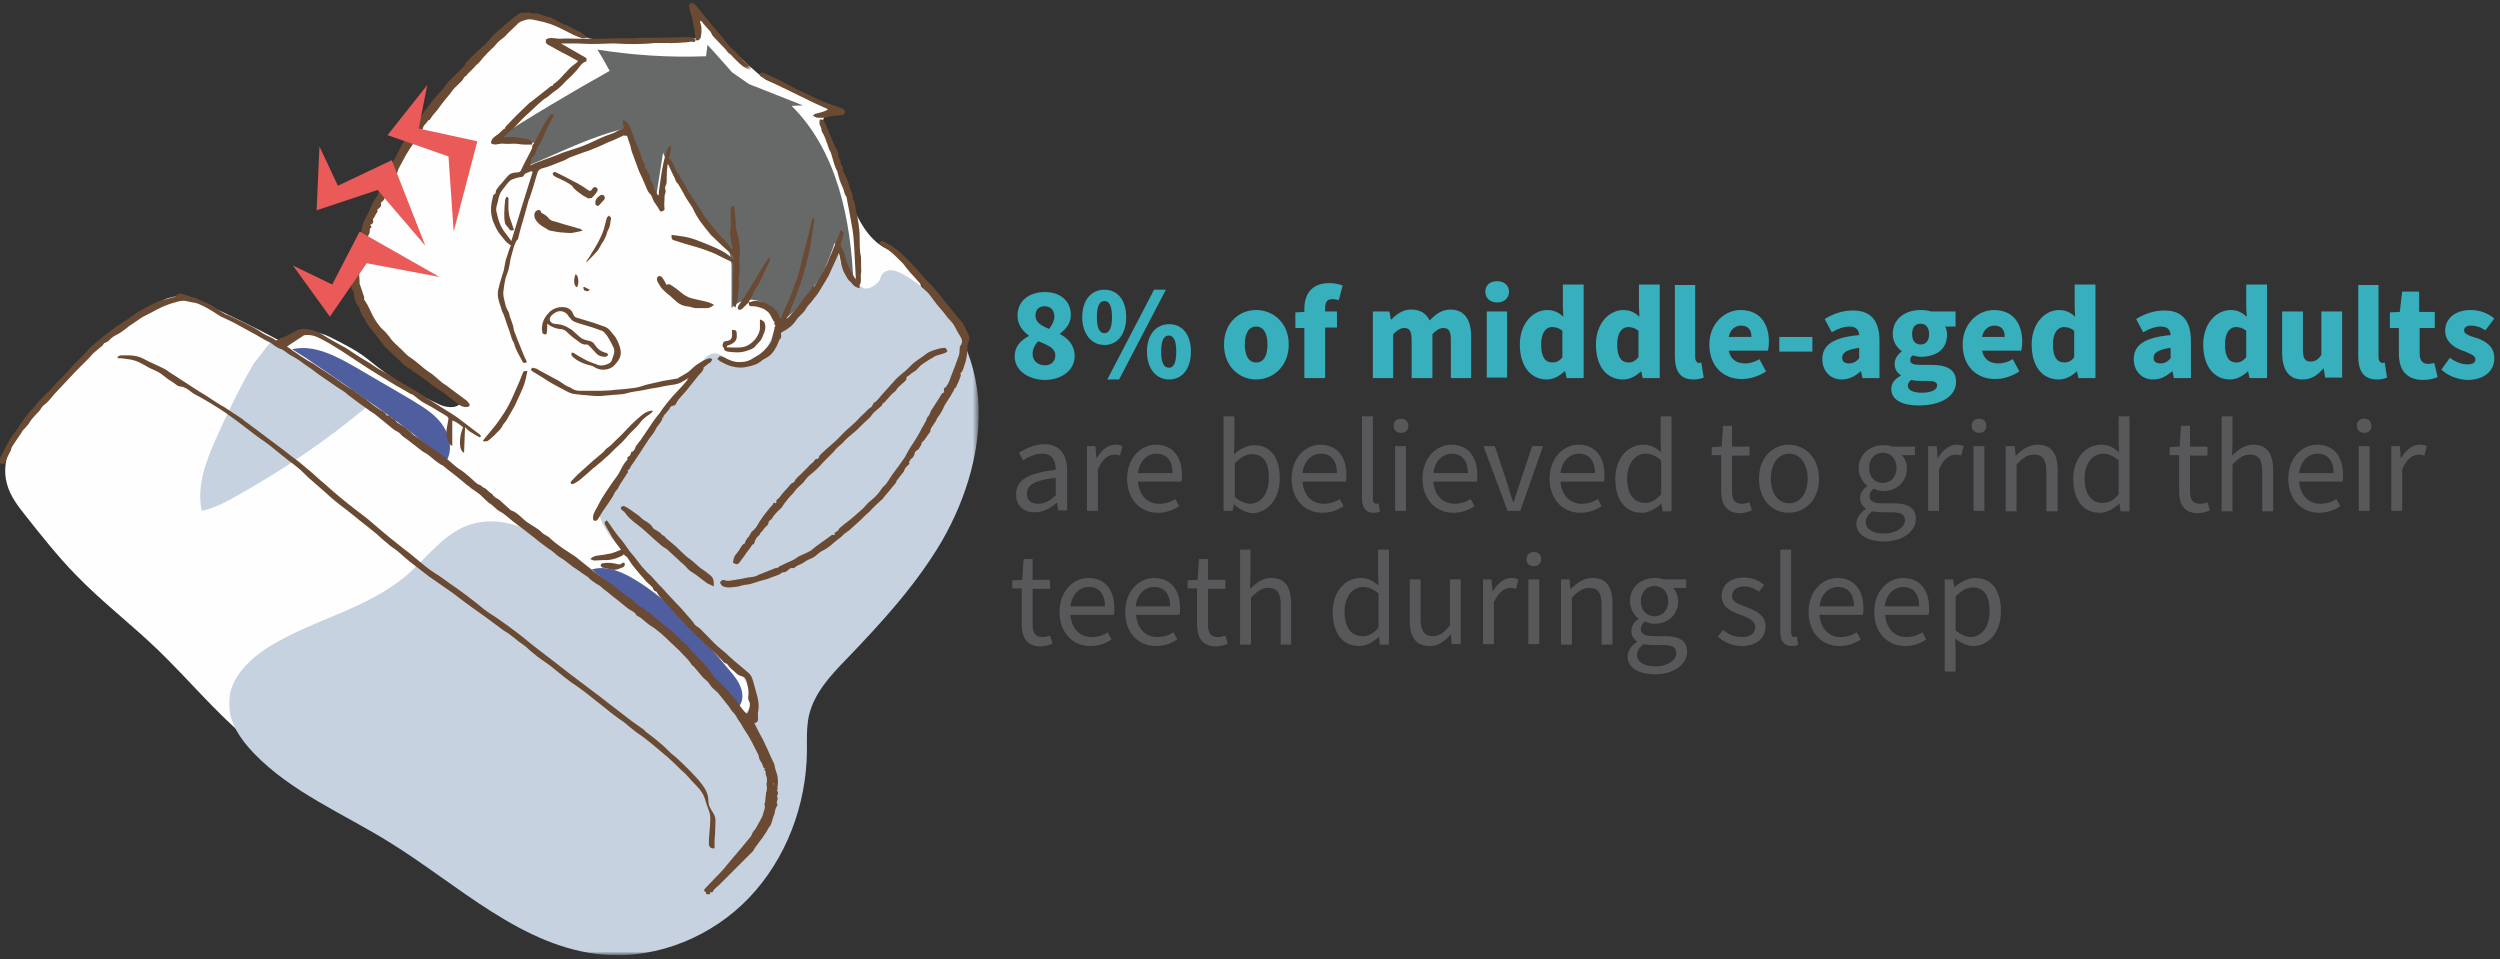 <?xml version="1.0" encoding="utf-8"?>
<!-- Generator: Adobe Illustrator 25.2.3, SVG Export Plug-In . SVG Version: 6.00 Build 0)  -->
<svg version="1.1" baseProfile="basic" id="Layer_1"
	 xmlns="http://www.w3.org/2000/svg" xmlns:xlink="http://www.w3.org/1999/xlink" x="0px" y="0px" width="529px" height="203px"
	 viewBox="0 0 529 203" xml:space="preserve">
<rect x="0" y="0" width="529" height="203" fill="#333333" stroke="none"/>
<g id="Page-1">
	<g id="Group-68">
		<g id="Group-91-Copy">
			<g id="Group-5" transform="translate(1, 3)">
				<path id="Fill-1" fill-rule="evenodd" clip-rule="evenodd" fill="#FEFEFE" d="M176.2,20.3l1.1,0.4
					C176.9,20.5,176.6,20.4,176.2,20.3"/>
				<path id="Fill-3" fill-rule="evenodd" clip-rule="evenodd" fill="#FEFEFE" d="M187.4,50c-7.3-2.8-9.5-13.9-12.3-22.2
					c-0.6-1.7-2.6-3.6-2-5.3c0.4-1.3,1.9-2.3,3.2-2.2c-5.3-2.1-9.9-4.3-15.2-6.4l-1.9-1.5c-4.4-3.8-8.6-7.9-12.5-12.2
					c0,1.6,0,3.2,0,4.8c-8.8,1.3-18.2,2.5-26.4-1.1c-3.2-1.4-6.5-3.6-9.9-3c-2.5,0.4-4.5,2.2-6.2,3.9c-9.9,9.7-18.2,21-24.5,33.3
					c-4.2,8.2-7.5,18-3.2,26.2c2.4,4.6,6.7,7.8,10.9,10.8c3.1,2.2,6.1,4.4,9.2,6.6c-0.2,1.8-2.9,1.7-4.6,0.9
					c-5.3-2.4-10.3-5.6-14.8-9.3c-2.4-2-5.6-3.6-8.4-5c-2.8-1.4-5.6-1.4-8.4,0c-1,0.5-1.7-0.1-2.4,0.7c-5-2.7-10.2-5.2-15.4-7.6
					c-1.9-0.9-3.9-1.8-6-1.7c-1.8,0.1-3.5,0.9-5.1,1.8C21.7,67,13.9,74.8,6.8,83c-4,4.7-8,10.6-6.3,16.5c0.7,2.5,2.3,4.6,3.9,6.6
					c3.4,4.3,6.8,8.6,10.6,12.5c5.5,5.7,11.8,10.5,17.5,16c6.4,6.2,12.1,13.1,18.9,18.8c11.7,9.9,26.3,15.7,40.7,21.4
					c6.9,2.7,13.9,5.5,21.3,6.5c6.3,0.8,12.6,0.3,18.9-0.3c8.3-0.8,17.3-2.3,22.8-8.5c3.8-4.3,5.2-10.1,6-15.7
					c0.9-5.6,1.4-11.2,0.5-16.8c-1.3-7.8-5.3-14.8-10.8-20.5c0.3-0.3,0.6-0.7,0.9-1c6.1-6.4,13.5-11.4,20.3-17.2
					c6.8-5.8,13-12.6,15.5-21.1c1.5-5,1.6-10.5,4-15.2c1-2,2.5-4,2.5-6.2C193.9,54.9,191.1,51.4,187.4,50"/>
			</g>
			<g id="Group-17" transform="translate(42, 9)">
				<path id="Fill-6" fill-rule="evenodd" clip-rule="evenodd" fill="#676868" d="M125.5,13.4c0.8,0,1.6-0.1,2.4-0.1
					c-3.8-1.5-7.6-3-11.4-4.5l-3.6-2.5c-1.7-1.9-3.4-3.9-5.2-5.8c-0.1,0.8-0.2,1.6-0.3,2.4c-7.7,0.3-15.4-0.2-23-1.4
					C85.3,2.9,86.2,4.5,87,6c-7.5,4.2-17.2,9.9-24.3,14.6c2,0.4,6.1,0.6,8.4,0.6c-0.9,1.5-0.8,3.5-1.7,5c7.1-2.9,13.3-6.2,20.8-8
					c2.7,4.6,5,9.6,6.6,14.7c0.5-3.2,1-6.4,1.5-9.6c2.7,6.9,7.3,12.9,12.1,18.5c0.9,1,1.6,1.5,2,2.7c0.2,0.8,0.4,2.2,0.4,3.1
					c0,2.9,0,5.7,0,8.6c1.4-1.6,3.8-2.2,5.8-1.5c2,0.7,3.6,2.6,3.8,4.7c6.4-3.3,10-10.2,12.2-17c1,2.8,3,6.1,4,8.9
					C138.1,37.4,135.1,22.9,125.5,13.4"/>
				<path id="Fill-8" fill-rule="evenodd" clip-rule="evenodd" fill="#4F5E9F" d="M51.4,80.6c-1.7-2.3-4.3-3.7-6.7-5.2
					c-3.8-2.2-7.5-4.4-11.3-6.6c-4.2-2.4-8.9-5-13.6-3.9l3,1.9c2.8,1.9,5.6,3.8,8.3,5.7c5.2,3.6,10.5,7.2,15.4,11.2
					c2,1.6,3.9,3.3,6,4.8C53.9,86,53.1,82.8,51.4,80.6"/>
				<g id="Group-12" transform="translate(6.148, 43.42)">
					<g id="Clip-11">
					</g>
					<defs>
						<filter id="Adobe_OpacityMaskFilter" filterUnits="userSpaceOnUse" x="0.2" y="0.4" width="158.7" height="149.4">
							<feColorMatrix  type="matrix" values="1 0 0 0 0  0 1 0 0 0  0 0 1 0 0  0 0 0 1 0"/>
						</filter>
					</defs>
					<mask maskUnits="userSpaceOnUse" x="0.2" y="0.4" width="158.7" height="149.4" id="mask-2_1_">
						<g filter="url(#Adobe_OpacityMaskFilter)">
							<polygon id="path-1_1_" fill-rule="evenodd" clip-rule="evenodd" fill="#FFFFFF" points="0.2,0.4 158.9,0.4 158.9,149.7 
								0.2,149.7 							"/>
						</g>
					</mask>
					<path id="Fill-10" mask="url(#mask-2_1_)" fill-rule="evenodd" clip-rule="evenodd" fill="#C6D2DF" d="M158.8,31.6
						c-1-10.6-6.7-21-16.1-26.1c-1-0.5-2.1-1-3.1-0.6c-2,0.7-0.8,1.7-2.5,2.9c-1.6,1.2-2.8,1.2-3.9-0.6c-1.1-1.7-3.7-2.9-3.7-5
						l-0.3-1.9c-3.8,5.7-8.3,14.2-13.3,15.8c0,0-0.9,8.1-7.8,8.4c-2.3,0.1-3.6-2.8-5.8-2c-1.1,0.4-1.8,1.5-2.6,2.5
						c-6.7,7.9-11.9,16.7-17.9,25.1c-1.1,1.6-3.5,3.1-3.4,5.1c0.1,1.8,1.6,4.7,2.8,6.1c6.9,8.4,13.8,16.6,21.8,23.9
						c2.4,2.2,5.3,3.8,6.7,6.7c1.4,2.9,1.7,4.9-0.6,7.2c-10.5-15.8-24-26.2-41-37c-4.8-3.1-10.7-5.2-16.2-3.7
						c-5.8,1.6-9.5,7-14,10.9c-8.3,7.1-19.6,9.3-28.9,15c-4.4,2.7-8.6,6.8-8.7,11.9c-0.1,4.1,2.4,7.8,5.3,10.8
						c7.9,8.2,18.8,12.7,28.5,18.7c14.8,9.1,28.3,22.5,45.6,23.9c11.4,0.9,22.9-3.9,30.7-12.1c7.8-8.2,12.1-19.6,12.2-31
						c0-2.5-0.1-5,0.4-7.4c1.1-4.9,4.7-8.7,8.2-12.3c7.4-7.7,14.6-15.6,20-24.8C156.4,52.9,159.7,42.2,158.8,31.6"/>
				</g>
				<path id="Fill-13" fill-rule="evenodd" clip-rule="evenodd" fill="#C6D2DF" d="M15.7,62.8l-4,5.1c-3.1,5.4-5.8,10.9-8.3,16.6
					c-2,4.6-3.8,9.7-2.7,14.6c2.7-0.6,5.2-1.9,7.6-3.3C18,90.4,27.2,84.1,35.7,77C29.5,71.7,22.8,66.9,15.7,62.8"/>
				<path id="Fill-15" fill-rule="evenodd" clip-rule="evenodd" fill="#4F5E9F" d="M114.8,136.6c-0.5-1.4-1.4-2.6-2.4-3.7
					c-6-7.2-12.2-14.6-20.3-19.4c-2.7-1.6-5.9-2.9-8.9-2l7.7,6.2c4.3,5.4,10.5,9,15.5,13.8c2.9,2.8,5.3,6,7.8,9.2
					C115.2,139.7,115.3,138,114.8,136.6"/>
			</g>
			<g id="Group-87">
				<path id="Fill-18" fill-rule="evenodd" clip-rule="evenodd" fill="#6A4A32" d="M1.6,96.8C1.6,96.8,1.6,96.8,1.6,96.8
					C1.6,96.8,1.6,96.8,1.6,96.8C1.6,96.9,1.6,96.9,1.6,96.8C1.6,96.8,1.6,96.8,1.6,96.8L1.6,96.8z M163.7,165.7l-0.1,0.1
					c0,0.1,0.1,0.2,0.1,0.2c0,0,0,0,0.1,0C163.7,165.8,163.7,165.8,163.7,165.7L163.7,165.7z M149.4,189c0-0.1,0-0.2,0-0.2
					c0,0,0,0,0-0.1c0,0,0,0.1,0,0.1c-0.5-0.2-0.5-0.5-0.2-0.8c0.7-0.7,1.4-1.5,2.1-2.2c0.6-0.6,1.2-1.2,1.8-1.9
					c0.7-0.8,1.3-1.6,2-2.4c1.2-1.4,2.4-2.8,3.6-4.3c0.3-0.3,0.4-0.7,0.6-1.1c0.1-0.1,0.2-0.3,0.3-0.4c0.5-0.5,0.7-1.2,1.1-1.8
					c0.3-0.6,0.7-1.2,0.8-1.8c0.1-0.5,0.5-1.1,0.3-1.7c-0.1-0.2,0-0.5,0.1-0.7c0.1-0.7,0.1-1.3,0.2-2c0-0.1,0.1-0.2,0.1-0.1
					c0-0.4,0.1-0.7,0.1-1c0-0.1-0.1-0.2-0.1-0.4c0-0.1,0-0.3,0-0.4c0-0.1,0.1-0.3,0.1-0.4c0-0.4,0-0.9-0.2-1.3
					c-0.2-0.4,0.1-1-0.5-1.3c0.1,0,0.1,0,0.4-0.1c-0.2-0.1-0.3-0.1-0.4-0.2l0,0c-0.1-0.3-0.3-0.7-0.4-1c-0.2-0.4-0.6-0.8-0.6-1.3
					c-0.1-0.4-0.2-0.7-0.4-1c-0.5-0.9-0.9-1.9-1.4-2.7c-0.5-1-1.2-1.9-1.7-2.8c-0.4-0.8-1-1.4-1.3-2.1c-0.3-0.6-0.8-0.9-1.1-1.4
					c-0.3-0.5-0.7-1-1.1-1.5c-0.6-0.7-1.1-1.4-1.7-2.1c-0.4-0.4-0.8-0.7-1.2-1.1c-0.4-0.4-0.6-0.9-1-1.3c-0.3-0.3-0.7-0.6-1-0.9
					c-0.5-0.6-1.1-1.3-1.6-1.9c-0.2-0.3-0.5-0.5-0.7-0.7c-0.2-0.2-0.3-0.5-0.5-0.7c-0.2-0.3-0.5-0.6-0.7-0.8c-0.9-1-1.9-2-2.9-2.9
					c-0.6-0.5-1.1-1.1-1.7-1.6c-0.6-0.6-1.3-1.1-1.9-1.6c-0.5-0.4-1.1-0.7-1.6-1.1c-0.4-0.3-0.8-0.7-1.2-1c-0.3-0.3-0.7-0.5-1.1-0.7
					c0,0-0.1,0-0.1-0.1c-0.4-0.8-1.3-1-1.9-1.5c-0.7-0.6-1.4-1.1-2.1-1.7c-0.7-0.5-1.4-1.1-2-1.6c-0.5-0.4-1.1-0.8-1.6-1.3
					c-0.3-0.2-0.5-0.4-0.8-0.5c-0.5-0.3-0.9-0.6-1.4-1c-0.2-0.1-0.3-0.4-0.5-0.5c-0.4-0.3-0.8-0.5-1.2-0.8c-0.6-0.4-1.2-0.9-1.9-1.3
					c-0.6-0.5-1.2-0.9-1.8-1.4c-0.5-0.4-1-0.6-1.5-1c-0.5-0.4-1-0.9-1.6-1.3c-0.2-0.1-0.4-0.2-0.6-0.4c-0.9-0.7-1.8-1.3-2.6-2
					c-0.8-0.6-1.5-1.2-2.3-1.8c-0.8-0.6-1.6-1.2-2.4-1.8c-0.7-0.6-1.4-1.2-2.1-1.7c-0.3-0.2-0.7-0.4-1-0.6c-0.5-0.4-0.9-0.8-1.4-1.2
					c-0.2-0.2-0.5-0.3-0.8-0.6c-0.6-0.5-1.1-1.1-1.7-1.6c-0.5-0.4-1.1-0.8-1.7-1.2c-0.2-0.2-0.4-0.3-0.6-0.5
					c-0.3-0.2-0.6-0.4-0.9-0.7c-0.7-0.6-1.5-1.2-2.2-1.8c-0.8-0.6-1.6-1.2-2.4-1.9c-0.1-0.1-0.2-0.1-0.3-0.1l0,0
					c-0.3-0.2-0.7-0.5-1-0.7c-0.7-0.5-1.3-1.1-2-1.6c-0.4-0.3-1-0.5-1.4-0.9c-0.9-0.7-1.8-1.4-2.7-2.1c-0.5-0.4-1.1-0.7-1.5-1.2
					c-0.4-0.5-1.1-0.7-1.6-1.1c-0.7-0.6-1.5-1.2-2.2-1.8c-0.4-0.3-0.8-0.6-1.1-0.9c-0.4-0.3-0.7-0.6-1.1-0.8
					c-0.8-0.5-1.5-1.1-2.3-1.6c-0.9-0.7-1.9-1.4-2.8-2.1c-0.2-0.2-0.5-0.4-0.7-0.6c-1.1-0.7-2.2-1.4-3.3-2.2c-1-0.7-2.1-1.4-3.1-2.2
					c-0.9-0.7-1.9-1.3-2.8-2C63,76,62.1,75.5,61.2,75c-0.6-0.4-1.2-1-1.9-1.2c-1-0.3-1.6-1.1-2.5-1.5c-0.9-0.4-1.8-1-2.7-1.5
					c-1.5-0.8-2.9-1.6-4.4-2.4c-0.9-0.5-1.9-0.9-2.9-1.4c-0.9-0.5-1.7-1.1-2.6-1.6c-0.7-0.4-1.5-0.8-2.2-1.1
					c-0.7-0.3-1.5-0.3-2.2-0.5c-1-0.3-1.9-0.1-2.8,0.2c-1.2,0.3-2.4,0.8-3.6,1.4c-0.6,0.3-1.1,0.6-1.7,0.9c-0.5,0.3-1.1,0.5-1.7,0.9
					c-0.4,0.2-0.8,0.6-1.2,0.8c-0.5,0.4-1.1,0.7-1.6,1.1c-0.5,0.4-1.1,0.9-1.6,1.2c-0.4,0.3-0.9,0.5-1.4,0.8
					c-0.3,0.2-0.6,0.4-0.8,0.6c-0.4,0.5-0.8,0.7-1.3,0.9c-0.2,0.1-0.3,0.5-0.5,0.6c-0.6,0.5-1.2,1-1.8,1.5c-0.4,0.4-0.8,0.9-1.2,1.3
					c-0.6,0.6-1.2,1.2-1.8,1.8c-0.3,0.3-0.5,0.5-0.8,0.8c-1,1.1-2,2.1-3,3.2c-0.5,0.5-1,1.1-1.5,1.6c-0.7,0.8-1.3,1.7-2.2,2.3
					c-0.5,0.4-0.7,1-1.1,1.4c-0.4,0.4-0.8,0.8-1.2,1.3c-0.4,0.4-0.7,0.9-1,1.4c-0.1,0.1-0.1,0.1-0.2,0.2c-0.3,0.4-0.6,0.7-1,1.1l0,0
					c-0.2,0.4-0.4,0.7-0.7,1.1c-0.5,0.8-1.1,1.6-1.6,2.4c-0.1,0.2-0.1,0.5-0.2,0.7c-0.4,0.8-0.8,1.5-1.1,2.3
					c-0.2,0.7-0.9,0.7-1.4,0.2v-0.2c0.1,0,0.1,0,0.2,0c-0.1-0.8,0.4-1.4,0.7-2c0.5-1,1-2,1.6-3c0.5-0.7,1.1-1.4,1.6-2.1
					c0.1-0.1,0.1-0.3,0.2-0.5c1-1.1,1.6-2.5,2.8-3.5c0.6-0.5,0.9-1.3,1.5-1.8c0.6-0.5,1-1.1,1.6-1.6c0.7-0.5,1.2-1.3,1.9-2
					c0.7-0.7,1.4-1.4,2.1-2.1c0.5-0.6,1-1.2,1.5-1.7c0.4-0.5,0.9-0.9,1.4-1.4c0.2-0.2,0.4-0.5,0.7-0.7c0.6-0.7,1.2-1.4,1.9-2
					c0.8-0.7,1.6-1.4,2.5-2.1c1-0.8,1.9-1.5,2.9-2.2c0.6-0.4,1.3-0.8,1.9-1.2c0.9-0.6,1.8-1.3,2.8-1.9c0.7-0.4,1.5-0.8,2.2-1.2
					c0.7-0.4,1.5-0.7,2.2-1c0.4-0.2,0.8-0.2,1.2-0.3c0.2-0.1,0.5-0.1,0.7-0.2c0.5-0.3,1.2,0,1.5-0.7c0.1-0.2,0.6-0.3,0.8-0.3
					c0.7,0.2,1.5,0.4,2.2,0.7c0.4,0.1,0.9,0.2,1.3,0.4c1.1,0.5,2.3,1,3.4,1.6c0.7,0.4,1.4,1,2.1,1.4c0.3,0.2,0.7,0.4,1.1,0.5
					c1.1,0.5,2.1,1,3.2,1.5c1.1,0.6,2.3,1.1,3.3,1.8c0.6,0.4,1.2,0.8,1.9,1.1c0.5,0.2,1.1,0.5,1.5,0.8c0.3,0.2,0.4,0.1,0.6,0
					c0.7-0.3,1.3-0.6,2-0.9c0.4-0.2,0.7-0.4,1.1-0.6c0.8-0.5,1.7-0.9,2.7-0.8c1.8,0.1,3.2,0.9,4.6,1.8c1.3,0.8,2.7,1.5,4.1,2.3
					c1.1,0.7,2.2,1.5,3.4,2.2c0.4,0.3,0.9,0.5,1.3,0.8c0.7,0.4,1.3,0.9,2,1.3c0.6,0.4,1.3,0.7,1.9,1.1c1.8,1.1,3.6,2.2,5.5,3.3
					c0.7,0.4,1.4,0.8,2.1,1.3c0.9,0.6,1.9,1.2,2.8,1.8c1.1,0.7,2.1,1.3,3.2,2c1,0.6,1.9,1.3,2.8,2c1.1,0.8,2.2,1.7,3.3,2.5
					c0.1,0.1,0.1,0.3,0.2,0.4c-0.2,0-0.3,0.2-0.4,0.1c-0.7-0.4-1.4-0.8-2-1.2c-0.3-0.2-0.6-0.5-1-0.9c-0.1,1.9-0.1,3.6-0.2,5.4
					c-0.4-0.1-0.7-0.7-0.8-1.2c-0.2-1.3,0-2.9,0.6-4.2c-0.7-0.5-1.4-1.2-2.3-1.4v5.4c-0.2-0.2-0.5-0.3-0.6-0.5
					c-0.6-1.1-0.8-2.4-0.5-3.6c0.1-0.6,0.2-1.2,0.3-1.7c0-0.2-0.2-0.4-0.3-0.5c-0.9-0.6-1.9-1.1-2.8-1.7c-0.8-0.5-1.7-0.9-2.5-1.4
					c-0.6-0.4-1.2-0.9-1.7-1.3c-0.2-0.2-0.5-0.3-0.8-0.4c-0.9-0.5-1.8-1.1-2.8-1.6c-0.6-0.4-1.2-0.7-1.8-1.1c-1.7-1-3.4-2.1-5-3.1
					c-1.7-1.1-3.3-2.2-5-3.3c-1.6-1-3.2-2-4.9-2.8c-0.8-0.4-1.8-0.6-2.7-0.5c-0.2,0-0.4,0.1-0.5,0.2c-1.1,0.7-2.1,1.4-3.2,2.1
					c-0.1,0.1-0.1,0.2-0.2,0.2c0.3,0.1,0.5,0.2,0.7,0.4c0.3,0.2,0.6,0.5,1,0.7c0.8,0.6,1.6,1.1,2.4,1.6c0.4,0.3,0.9,0.5,1.4,0.8
					c0.5,0.3,1,0.7,1.5,1c1,0.6,1.9,1.3,2.9,1.9c0.6,0.4,1.2,0.9,1.8,1.3c0.4,0.3,0.8,0.5,1.2,0.8c0.5,0.3,1.1,0.6,1.6,1
					c0.7,0.5,1.3,0.9,2,1.4c1.1,0.9,2.2,1.8,3.4,2.5c0.5,0.3,1,0.5,1.2,1.1c0,0,0.2,0,0.3,0c0.1,0,0.3,0,0.4,0.1
					c0.4,0.6,1.2,0.6,1.4,1.3c0,0,0.1,0,0.1,0.1c0.5,0.3,1,0.6,1.5,0.9c0.4,0.3,0.8,0.6,1.1,0.9c0.4,0.3,0.7,0.7,1.1,1
					c0.2,0.1,0.4,0.2,0.5,0.3c0.3,0.2,0.7,0.4,1,0.7c0.8,0.6,1.5,1.2,2.3,1.7c0.6,0.4,1.3,0.8,1.9,1.3c0.7,0.5,1.4,1.1,2.1,1.7
					c0.5,0.4,1,0.9,1.6,1.3c1,0.6,1.9,1.4,2.8,2.2c0.3,0.3,0.6,0.6,1,0.9c0.2,0.2,0.5,0.2,0.8,0.4c0.2,0.1,0.3,0.3,0.5,0.4
					c0.1,0.1,0.3,0.1,0.4,0.2c0.2,0.1,0.4,0.3,0.6,0.5c0.3,0.3,0.7,0.6,1,0.8c0.2,0.1,0.1,0.6,0.5,0.4c0,0.1,0,0.2,0,0.2
					c0.4,0.2,0.7,0.4,1,0.6c0.7,0.6,1.4,1.3,2.1,1.9c0.1,0.1,0.2,0.3,0.4,0.3c1.4,0.5,2.3,1.8,3.5,2.6c0.4,0.2,0.7,0.5,1.1,0.7
					c0.6,0.4,1.3,0.8,1.8,1.3c0.5,0.6,1.2,0.7,1.7,1.2c0.4,0.4,0.9,0.8,1.4,1.2c0.5,0.4,1,0.7,1.5,1.1c0.9,0.6,1.7,1.1,2.6,1.7
					c1.1,0.9,2.2,1.8,3.3,2.7c0.2,0.2,0.5,0.4,0.7,0.6c0.1,0,0.2,0,0.2,0c0.3,0.3,0.6,0.6,1,0.8c0.7,0.5,1.4,1,2.1,1.5
					c0.7,0.5,1.4,1.1,2.2,1.7c0.7,0.6,1.5,1.1,2.2,1.6c0.5,0.4,1,0.9,1.5,1.3c0.2,0.2,0.5,0.5,0.7,0.5c0.7,0.1,0.8,0.9,1.5,1
					c0.5,0.1,0.8,0.7,1.2,1c0.1,0.1,0.3,0.2,0.4,0.3c0.6,0.5,1.2,1,1.8,1.5c0.5,0.5,1.1,0.9,1.7,1.4c0.6,0.6,1.3,1.2,1.9,1.7
					c-0.1,0-0.1,0-0.2,0.1c0,0,0,0,0,0.1c0.1,0,0.2,0,0.2-0.1c0.5,0.5,1.1,1,1.6,1.5c0.4,0.4,0.5,1.1,1.2,1.2c0,0.6,0.6,0.7,0.9,1.1
					c0.7,0.7,1.3,1.5,2,2.2c0.5,0.6,0.9,1.4,1.5,2c0.6,0.7,1.3,1.2,1.9,1.9c0.4,0.4,0.8,0.9,1.2,1.3c0.4,0.5,0.8,0.9,1.2,1.4
					c0.5,0.7,1,1.5,1.6,2.2c0.2,0.3,0.5,0.5,0.7,0.7c0.5-0.4,0.8-1.9,0.6-2.4c-0.2-0.3-0.3-0.7-0.3-1.1c0.2-1.1,0-2.1-0.3-3.2
					c-0.2-0.6-0.3-1-1-1.2c-1-0.2-1.6-1.1-2.4-1.7c-0.4-0.3-0.6-0.9-0.9-1c-0.6-0.1-0.8-0.6-1.1-0.9c-0.2-0.2-0.5-0.4-0.7-0.7
					c-0.3-0.3-0.6-0.6-0.9-0.9c-0.5-0.5-1-1-1.6-1.5c-0.6-0.6-1.2-1.2-1.8-1.7c-0.8-0.8-1.6-1.5-2.3-2.3c-0.5-0.7-1.2-1.3-1.8-1.9
					c-0.6-0.6-1.1-1.3-1.7-1.9c-0.6-0.7-1.3-1.3-1.9-2c-0.4-0.4-0.7-0.9-1-1.4c-0.1-0.1-0.2-0.1-0.3-0.1c-0.2-0.1-0.3-0.3-0.4-0.5
					c-0.1-0.1,0-0.2-0.1-0.3c-0.4-0.4-0.9-0.8-1.3-1.2c-1-1.1-1.9-2.2-2.8-3.3c-0.5-0.6-0.8-1.2-1.3-1.9c-0.1-0.2-0.4-0.2-0.5-0.4
					c-0.3-0.4-0.4,0-0.6,0.1c-1.2,0.6-2.5,1-3.9,0.9c-0.6,0-1.2,0.1-1.9,0.1c-0.3,0-0.6-0.2-0.9-0.3c0.8-0.9,1.8-0.7,2.7-0.9
					c0.6-0.1,1.2-0.2,1.7-0.3c0.7-0.2,1.4-0.5,2.1-0.8c-0.5-0.7-1.1-1.4-1.6-2.2c-0.3-0.4-0.5-0.8-0.7-1.2c-0.4-0.7-0.8-1.3-1.1-2
					c-0.2-0.3,0-0.6,0.4-0.8c0.7,0.9,1.3,1.9,2,2.8c0.5,0.7,1.1,1.3,1.6,2c0.4,0.6,0.8,1.1,1.2,1.7c0.6,0.7,1.2,1.4,1.7,2.1
					c0.4,0.5,0.8,1.1,1.3,1.6c0.5,0.6,1,1.1,1.6,1.6c0.3,0.3,0.5,0.6,0.8,0.9c0.5,0.6,1.1,1.2,1.6,1.7c0.8,0.9,1.6,1.8,2.4,2.6
					c0.5,0.6,1.1,1.1,1.6,1.7c0.7,0.8,1.4,1.6,2.1,2.4c0.4,0.4,0.6,1,1.1,1.3c0.9,0.5,1.4,1.3,2.1,1.9c0.8,0.8,1.5,1.6,2.4,2.4
					c0.6,0.5,1.2,1,1.8,1.5c0.4,0.4,0.8,0.8,1.3,1.2c0.2,0.2,0.4,0.4,0.7,0.6c0.9,0.8,1.8,1.5,2.7,2.3c0.6,0.5,0.8,1.2,1,1.9
					c0.2,0.7,0.4,1.4,0.6,2.2c0.4,1.3,0.7,2.7,0.4,4.1c-0.1,0.5,0,1,0,1.5c0,0.5-0.2,0.8-0.8,0.9c0.3,0.6,0.6,1.1,0.8,1.6
					c0.5,1,1.1,1.9,1.5,2.9c0.6,1.2,1.1,2.5,1.7,3.7c0.4,0.6,0.3,1.3,0.6,2c0.3,0.7,0.4,1.5,0.4,2.3c0,0.4-0.1,0.8-0.1,1.2
					c0,0.2,0,0.3,0,0.5c0,0-0.1,0-0.2,0c0.5,0.4,0.3,0.9,0.1,1.2c0,0.1,0,0.2,0.1,0.3c0.2,0.5-0.4,1,0,1.5c0.1,0.1-0.1,0.3-0.2,0.5
					c0,0.1-0.2,0.2-0.2,0.3c0.1,0.2,0,0.3-0.1,0.4c-0.1,0.1,0,0.5-0.1,0.7c-0.2,0.5-0.4,1-0.5,1.5c-0.1,0.3-0.2,0.6-0.3,0.9
					c-0.1,0.2-0.3,0.4-0.5,0.7c-0.2,0.4-0.4,0.8-0.7,1.2c-0.4,0.6-0.8,1.2-1.3,1.8c-0.3,0.5-0.8,1-1.1,1.6c-0.2,0.4-0.6,0.7-1,1.1
					c-0.3,0.3-0.7,0.7-1,1c-0.7,0.7-1.5,1.5-2.2,2.2c-1,1-2.1,2.1-3.1,3.1c-0.5,0.5-1.1,0.8-1.4,1.5c0,0.1-0.2,0.1-0.3,0.1
					c-0.4-0.1-0.3,0.2-0.2,0.4H149.4z"/>
				<path id="Fill-20" fill-rule="evenodd" clip-rule="evenodd" fill="#6A4A32" d="M154.8,54.5c0,0.2-0.1,0.2-0.1,0.3
					c0,0,0,0.1,0.1,0.1c0,0,0.1-0.1,0.1-0.1C154.9,54.7,154.9,54.7,154.8,54.5 M112.7,36.4l-0.3-0.2c-0.5,0.3-1.3,0.4-1.5,0.8
					c-0.3,0.6-0.6,0.4-1,0.5c-0.5,0.1-1.1,0.3-1.6,0.5c-0.9,0.5-1.3,1.4-2,2.2c-0.3,0.4-0.6,0.9-0.7,1.4c-0.2,0.5-0.2,1.1-0.4,1.6
					c-0.2,0.6-0.3,1.2-0.1,1.8c0.2,0.7,0.3,1.4,0.6,2.1c0.5,1.5,1.6,2.6,2.5,3.9C109.7,46,111.2,41.2,112.7,36.4 M108.8,52
					c-0.2,0.8-0.5,1.7-0.7,2.5c-0.2,0.7-0.2,1.4-0.4,2.1c-0.1,0.6-0.3,1.1-0.5,1.6c-0.1,0.4-0.3,0.7-0.3,1.1
					c-0.2,0.8-0.3,1.7-0.4,2.5c0,0.4,0,0.8,0.1,1.2c0.1,0.5,0.2,0.9,0.3,1.3c0.1,0.5,0.3,1,0.6,1.5c0.2,0.3,0.3,0.8,0.4,1.2
					c0.2,0.6,0.4,1.1,0.6,1.7c0,0.1,0.1,0.2,0.1,0.4c0.1,0.4,0.1,0.8,0.3,1.2c0.5,1.3,1,2.6,1.5,3.8c0.3,0.8,0.7,1.7,1.1,2.5
					c-0.6,0.3-0.7,0.3-1-0.2c-0.6-1.2-1.4-2.4-1.7-3.7c-0.1-0.3-0.3-0.5-0.4-0.8c-0.3-0.7-0.4-1.4-0.7-2.1c-0.2-0.6-0.4-1.1-0.6-1.7
					c-0.2-0.5-0.3-1-0.5-1.5c-0.1-0.2-0.2-0.4-0.3-0.6c-0.3-1-0.7-2-0.9-3c-0.1-0.6-0.1-1.4,0.1-2c0.3-1.3,0.7-2.5,1.1-3.8
					c0.1-0.5,0.2-1.1,0.3-1.6c0.1-0.6,0.3-1.2,0.5-1.7c0.2-0.7,0.4-1.3,0.7-2c-1-0.5-1.5-1.4-2.2-2.2c-0.7-0.8-1.1-1.8-1.5-2.7
					c-0.3-0.8-0.5-1.7-0.5-2.6c0-0.8,0.1-1.6,0.3-2.3c0.1-0.3,0-0.9,0.6-1.1c0.1,0,0.1-0.6,0.2-0.8c0.4-0.6,0.8-1.1,1.3-1.6
					c0.3-0.4,0.7-0.8,1.1-1.3c0.5-0.6,1.2-0.8,1.9-0.8c0.6,0,0.9-0.2,1.1-0.8c0.3-0.7,0.7-1.4,1-2c0.4-0.8,0.8-1.5,1.2-2.3
					c0.1-0.1,0-0.3,0-0.5l0,0c0.2-0.3,0.4-0.6,0.6-0.9c0.7-1.4,1.4-2.8,2.2-4.1c0.3-0.5,0.6-1,0.9-1.4c0.3-0.4,0.7-0.4,0.9-0.2
					c-0.1,0.3-0.3,0.5-0.4,0.8c-0.4,0.7-0.8,1.5-1.1,2.2c-0.3,0.6-0.5,1.2-0.8,1.8c-0.3,0.7-0.6,1.4-1.1,1.9
					c-0.2,0.2-0.2,0.6-0.3,0.9c-0.2,0.5-0.3,1-0.8,1.4c-0.4,0.4-0.4,1.1-0.5,1.7c0.9-0.4,1.8-0.8,2.7-1.1c1-0.4,2-0.7,3-1.1
					c0.7-0.3,1.4-0.6,2.1-0.8c1.1-0.4,2.3-0.7,3.3-1.1c1.3-0.5,2.5-1.1,3.8-1.7c0.9-0.4,1.7-0.7,2.6-1c0.6-0.2,1.1-0.7,1.7-0.8
					c0.7-0.2,0.7-0.4,0.5-0.9c-0.1-0.3-0.1-0.7-0.1-1.1c1,0.3,1.3,1,1.6,1.7c0.5,1.3,0.9,2.6,1.5,3.9c0.5,1,0.8,2.1,1.1,3.1
					c0.1,0.2,0.3,0.4,0.4,0.6c0,0,0.1,0.1,0.1,0.2c-0.3,0.4,0.1,0.6,0.3,0.9c0.3,0.7,0.8,1.3,0.8,2c0.1,0.6,0.6,1,0.7,1.7
					c0.1,0.6,0.6,1.2,0.9,1.8c0.1,0,0.1,0,0.2,0c0-0.1,0-0.3,0-0.4c0-0.1,0-0.2,0-0.3c0.2-1.4,0.4-2.7,0.6-4.1
					c0.3-1.7,0.6-3.4,1.3-5.1c0.1-0.2,0.1-0.3,0.3-0.4c0.1-0.1,0.3,0,0.4-0.1c0,0.1,0,0.3,0,0.4c-0.1,0.7-0.3,1.4-0.4,2.1
					c0,0.1,0,0.2,0.1,0.2c0.8,0.8,1,2,1.6,2.9c0.7,1,1.3,2.1,1.9,3.1c0.2,0.4,0.4,0.9,0.7,1.3c0.3,0.4,0.6,0.9,0.9,1.3
					c0.4,0.7,0.8,1.3,1.3,2c0.5,0.8,1,1.7,1.6,2.4c0.9,1.2,1.9,2.3,2.8,3.4c0.2,0.3,0.5,0.5,0.8,0.8c0.5,0.6,1,1.2,1.4,1.8
					c0.1,0.1,0.2,0.1,0.3,0.2c0-1.2-0.6-2.3-0.5-3.5c0.2-1.5,0.1-3.1,0.1-4.7c0-0.2,0-0.5,0.1-0.7c0-0.1,0.2-0.3,0.3-0.3
					c0.1,0,0.4,0.2,0.4,0.3c0.1,0.7,0.1,1.5,0.2,2.2c0,0.4,0.1,0.8,0.1,1.3c-0.1,1.1,0.5,2.2,0.6,3.2c0.1,1.1,0.4,2.2,0.2,3.4
					c-0.1,0.7,0,1.5,0,2.2c0,0.7,0,1.4-0.1,2.1c0,0.2-0.2,0.4-0.1,0.6c0,0.2,0.1,0.4,0.1,0.7c-0.1,1.2-0.2,2.3-0.3,3.5
					c-0.1,0.6-0.3,1.3-0.5,2c-0.5-0.5-0.7-0.9-0.6-1.4c0.1-1.5,0.1-3.1,0.1-4.6c0-0.5,0.1-1,0.1-1.5c0-0.4-0.1-0.9,0-1.3
					c0.1-0.7-0.3-0.8-0.8-1.1c-1-0.4-2-1-3.1-1.5c-1.4-0.6-2.8-1.1-4.2-1.5c-1.5-0.4-3.1-0.9-4.6-1.4c-0.5-0.2-0.4-0.6-0.4-1.1
					c0.7,0.1,1.4,0.2,2.2,0.3c2.2,0.3,4.1,1.2,6.1,2c1.7,0.7,3.4,1.5,4.8,2.9c0.1-0.5,0-0.8-0.3-1c-0.8-0.7-1.5-1.4-2.3-2.1
					c-0.7-0.7-1.5-1.4-2.2-2.1c-0.4-0.5-0.8-1-1.2-1.5c-0.6-0.8-1.2-1.5-1.7-2.4c-0.4-0.6-0.7-1.3-1-1.9c-0.4-0.6-0.8-1.2-1.2-1.8
					c-0.5-0.8-0.9-1.7-1.4-2.5c-0.2-0.4-0.4-0.7-0.7-1c-0.3-0.3-0.3-0.7-0.5-1.1c-0.5-0.9-0.9-2-1.3-3c-0.1,0.2-0.2,0.5-0.2,0.9
					c-0.1,0.5-0.1,1-0.1,1.5c-0.1,0.8,0.1,1.7-0.2,2.3c-0.4,0.6,0.1,1.1-0.1,1.6c-0.2,0.4-0.2,0.9-0.2,1.4c0,0.6-0.1,1.2,0,1.8
					c0.1,0.5-0.2,0.6-0.5,0.7c-0.3,0.2-0.5-0.1-0.6-0.3c-0.3-0.6-0.7-1.1-1.1-1.7c-0.3-0.5-0.4-1.2-0.8-1.6
					c-0.4-0.4-0.6-0.8-0.8-1.3c-0.3-0.7-0.6-1.4-0.9-2.1c-0.2-0.5-0.5-1-0.7-1.5c-0.4-1-0.7-2-1.1-3c-0.1-0.4-0.3-0.7-0.4-1.1
					c-0.2-0.5-0.2-1-0.4-1.5c-0.2-0.6-0.4-1.2-0.6-1.8c0-0.1-0.4-0.1-0.7-0.1l0,0c0,0,0-0.1,0-0.1c0,0-0.1,0.1-0.1,0.1l0,0
					c-1.1,0.5-2.1,1-3.2,1.4c-1.1,0.5-2.1,1-3.2,1.4c-0.6,0.3-1.3,0.5-1.9,0.7c-1,0.4-2,0.7-3,1.1c-0.6,0.3-1.2,0.7-1.9,0.9
					c-1.3,0.5-2.6,1.1-3.9,1.4c-1.2,0.3-1.1,1.3-1.4,2c-0.4,1.4-0.8,2.8-1.3,4.2c-0.3,0.6-0.4,1.2-0.6,1.9c-0.3,1.1-0.6,2.1-0.9,3.2
					c-0.4,1.2-0.7,2.5-1,3.7C109.2,50.9,109.1,51.4,108.8,52c0.1-0.1,0-0.1,0-0.1C108.8,51.9,108.8,51.9,108.8,52"/>
				<path id="Fill-22" fill-rule="evenodd" clip-rule="evenodd" fill="#6A4A32" d="M95.6,16.7C95.6,16.7,95.6,16.7,95.6,16.7
					C95.6,16.6,95.6,16.6,95.6,16.7C95.6,16.6,95.6,16.7,95.6,16.7C95.6,16.7,95.6,16.7,95.6,16.7 M92.1,23.2
					C92.2,23.2,92.2,23.2,92.1,23.2C92.2,23.2,92.2,23.2,92.1,23.2C92.1,23.2,92.1,23.2,92.1,23.2C92.1,23.2,92.1,23.2,92.1,23.2
					 M90.4,25.8c-0.2,0.3-0.5,0.5-0.7,0.8c-0.1,0.2-0.2,0.3-0.2,0.6c-0.1,0.1-0.4,0.3-0.5,0.5c-0.5,0.8-0.8,1.6-1.3,2.3
					c-0.3,0.5-0.7,1-1,1.5c-0.5,0.8-1,1.6-1.4,2.4c-0.4,0.9-1,1.6-1.2,2.5c-0.2,1-0.9,1.6-1.2,2.5c-0.2,0.7-0.6,1.4-1,2.1
					c-0.2,0.4-0.5,0.9-0.7,1.3c-0.1,0.2-0.3,0.3-0.4,0.4c-0.1,0.1-0.2,0.2-0.2,0.3c0.2,0.7-0.3,1-0.7,1.3c-0.1,0,0,0.2,0,0.3
					c0,0.1,0,0.2-0.1,0.3c-0.2,0.3-0.4,0.6-0.5,0.9c-0.1,0.1-0.1,0.2-0.2,0.3c-0.1,0.1-0.2,0.3-0.2,0.4c0.2,0.5,0,0.9-0.6,1.1
					c0.5,0.4,0.3,0.6,0,0.7c-0.1,0.5,0,1-0.2,1.2c-0.2,0.3-0.2,0.6-0.3,0.9c-0.1,0.2-0.2,0.4-0.3,0.6c0,0.1,0.1,0.2,0.1,0.2
					c-0.1,0.3-0.1,0.5-0.2,0.7c0,0.2,0.1,0.4,0,0.5c-0.4,0.4-0.4,1-0.6,1.5c-0.2,0.6-0.4,1.2-0.5,1.8c-0.1,0.8-0.3,1.6-0.3,2.4
					c0,0.5,0.1,1,0.1,1.6c-0.1,0.4,0.2,0.8,0.3,1.2c0.2,0.7,0.5,1.4,0.7,2.1c0,0.1-0.1,0.3-0.1,0.3c0.3,0.4,0.5,0.8,0.7,1.1
					c0.5,0.9,0.9,1.9,1.4,2.8c0.4,0.7,0.8,1.3,1.3,1.9c0.3,0.4,0.8,0.8,1.2,1.2c0.4,0.5,0.8,0.9,1.1,1.4c0.6,0.8,1.5,1.5,2.2,2.2
					c0.4,0.4,0.8,0.8,1.2,1.2c0.6,0.5,1.3,0.9,1.9,1.4c0.6,0.5,1.2,1,1.8,1.5c0.5,0.4,1.1,0.8,1.7,1.2c0.7,0.6,1.4,1.2,2.1,1.8
					c0.3,0.2,0.6,0.4,0.9,0.6c0.5,0.4,1.1,0.8,1.6,1.2c0.4,0.3,0.8,0.6,1.2,0.9c0.5,0.4,1,0.7,1.5,1.1c0.2,0.2,0.4,0.5,0.6,0.8
					c0,0.1-0.1,0.4-0.2,0.4c-0.9,0.4-1.9-0.2-2.5-0.7c-0.6-0.5-1.2-0.9-1.8-1.4c-0.6-0.5-1.3-1-1.9-1.4c-0.3-0.2-0.6-0.3-0.8-0.5
					c-0.4-0.3-0.8-0.5-1.1-0.8c-0.7-0.7-1.6-1.1-2.3-1.7c-0.5-0.4-1.1-0.7-1.6-1.1c-0.2-0.3-0.5-0.4-0.8-0.5
					c-0.3-0.2-0.6-0.5-0.9-0.7c-0.6-0.6-1.3-1.2-1.9-1.8c-0.6-0.6-1.3-1.2-1.9-1.8c-0.4-0.4-0.7-0.8-1-1.2c-0.3-0.3-0.5-0.7-0.8-1
					c-0.7-0.9-1.4-1.8-2.1-2.7c-0.3-0.4-0.4-0.8-0.6-1.2c-0.2-0.3-0.4-0.5-0.6-0.8c-0.2-0.4-0.4-0.9-0.5-1.3c0-0.1,0-0.2,0-0.2
					c-0.7-0.9-1.2-1.9-1.2-3.1c0-0.2-0.1-0.3-0.2-0.7c-0.6-0.2-0.2-1-0.4-1.5c-0.2-0.4-0.1-0.8-0.1-1.2c0-0.3,0.1-0.6,0.2-0.9
					c0.1-0.7,0.3-1.4,0.4-2.1c0.1-0.7,0.3-1.3,0.4-2c0.1-0.5,0.3-1,0.5-1.6c0,0-0.1,0-0.1-0.1c0.1-0.3,0.3-0.6,0.3-0.9
					c0.1-0.3,0.1-0.7,0.2-1c0.3-0.7,0.4-1.5,0.6-2.3c0.2-1,0.8-1.9,1.3-2.9c0.3-0.6,0.5-1.2,0.8-1.8c0.3-0.5,0.6-1,0.9-1.5
					c0,0,0.1-0.1,0.1-0.1c0.4-0.8,0.6-1.8,1.1-2.4c0.4-0.5,0.4-1.1,0.8-1.6c0.4-0.5,0.5-1.2,0.7-1.8c0.4-0.9,0.9-1.8,1.4-2.6
					c0.4-0.8,0.8-1.6,1.2-2.4c0.2-0.4,0.6-0.8,0.8-1.3c0.2-0.3,0.4-0.6,0.6-0.9c0.6-0.9,1.4-1.8,1.9-2.8c0.3-0.6,0.8-0.9,1.1-1.5
					c0.4-0.8,1.1-1.5,1.7-2.3c0.3-0.4,0.6-0.9,1-1.3c0.6-0.7,1.3-1.4,1.9-2.1c0.2-0.2,0.2-0.4,0.4-0.6c0.5-0.6,1-1.2,1.6-1.7
					c0.8-0.8,1.5-1.5,2.3-2.3c0.1-0.1,0.1-0.4,0.2-0.5c0.4-0.5,0.8-0.9,1.2-1.3c0.6-0.6,1.2-1.1,1.7-1.6c0.6-0.5,1.2-1,1.7-1.6
					c0.5-0.5,1-1.2,1.5-1.7c0.5-0.5,1.1-0.9,1.7-1.4c0.1-0.1,0.2-0.3,0.4-0.4c0.8-0.7,1.6-1.4,2.4-2c0.4-0.3,1-0.8,1.5-0.7
					c0.7,0.1,1.4-0.3,2.1,0.2c0.9-0.3,1.7,0.2,2.6,0.5c0.5,0.1,0.9,0.3,1.4,0.4c0.2,0.1,0.4,0.1,0.6,0.3c0.7,0.4,1.3,0.7,2,1.1
					c0,0,0,0,0,0c0.8,0,1.4,0.6,2.1,0.9c1,0.5,2,0.9,2.8,1.9c-0.4,0-0.8,0.2-1,0.1c-0.6-0.2-1.2-0.4-1.8-0.7c-1-0.5-2-1-3-1.5
					c-0.6-0.3-1.3-0.6-1.9-0.8c-0.7-0.2-1.5-0.5-2.2-0.6c-1-0.2-2-0.6-3-0.3c-0.7,0.2-1.5,0.4-2,1.1c-0.6,0.6-1.2,1.1-1.8,1.7
					c-0.3,0.3-0.6,0.7-1,1c-0.4,0.3-0.8,0.6-1.2,1c-0.3,0.3-0.5,0.6-0.8,0.9c-0.6,0.6-1.3,1.2-1.9,1.9c-0.5,0.5-0.8,1-1.3,1.5
					c-0.3,0.3-0.7,0.6-1,1c-0.5,0.5-1,1-1.5,1.5c0,0.1,0,0.2-0.1,0.2c-0.5,0.2-0.6,0.6-0.8,0.9c-0.5,0.6-1.1,1.1-1.7,1.7
					c-0.3,0.3-0.5,0.6-0.7,0.9c-0.5,0.6-1,1.2-1.4,1.7c-0.5,0.6-1,1.3-1.5,2c-0.4,0.5-0.8,0.9-1.1,1.3c-0.2,0.3-0.4,0.6-0.6,0.9
					C90.8,25.3,90.5,25.5,90.4,25.8c-0.1,0-0.1,0-0.2,0.1C90.3,25.9,90.3,25.8,90.4,25.8"/>
				<path id="Fill-24" fill-rule="evenodd" clip-rule="evenodd" fill="#6A4A32" d="M202.3,80.3C202.3,80.3,202.3,80.3,202.3,80.3
					C202.3,80.3,202.3,80.3,202.3,80.3C202.3,80.3,202.3,80.3,202.3,80.3C202.3,80.3,202.3,80.3,202.3,80.3 M195,93.7
					c0,0.1,0,0.2,0,0.3c-0.2,0.3-0.4,0.7-0.6,1c-0.1,0.2-0.4,0.2-0.5,0.4c-0.1,0.1-0.2,0.1-0.3,0.3c-0.1,0.4-0.2,1-0.7,1.3
					c-0.3,0.2-0.4,0.6-0.6,0.9c0,0,0.1,0.1,0.2,0.2c-0.5,0.5-1.1,0.9-1.2,1.6c-0.6,0.8-1.2,1.5-1.7,2.2c-0.1,0,0,0,0.1,0.1
					c-0.3,0.4-0.7,0.8-1,1.2c-0.6,0.8-1.3,1.5-1.9,2.3c-0.1,0,0,0,0.1,0c-0.1,0.1-0.3,0.2-0.4,0.3c-0.7,0.6-1.4,1.3-2,1.9
					c-0.3,0.3-0.5,0.6-0.8,0.8c-0.7,0.6-1.3,1.3-2,1.9c-0.7,0.6-1.4,1.3-2.1,1.9c-0.1,0.1-0.4,0-0.3,0.3c-0.6,0.1-0.8,0.6-1.2,0.9
					c-0.3,0.3-0.6,0.5-0.9,0.7c-0.2,0.2-0.4,0.3-0.6,0.5c-0.8,0.7-1.6,1.4-2.5,1.8c-0.7,0.3-1.3,1-1.9,1.4c-0.7,0.4-1.5,0.6-2.1,1.1
					c-0.5,0.4-1.2,0.5-1.7,0.9c-0.2,0.2-0.5,0.4-0.7,0.3c-0.7-0.1-0.9,0.6-1.5,0.8c-0.1,0-0.2,0.1-0.3,0.1c-0.2,0-0.4,0-0.5,0.1
					c-0.4,0.4-0.9,0.5-1.4,0.7c-0.6,0.2-1.1,0.4-1.6,0.6c-0.6,0.2-1.2,0.3-1.8,0.5c-0.6,0.2-1.3,0.4-1.9,0.6
					c-0.5,0.1-0.9,0.1-1.4,0.2c-0.4,0.1-0.7,0.2-1.1,0.3c-1,0.1-2.1,0.4-3.1,0c-0.3-0.1-0.5-0.4-0.7-0.7c-0.1-0.1,0.1-0.4,0.2-0.5
					c0.1-0.1,0.4-0.2,0.6-0.2c0.8,0.4,1.5,0.1,2.3,0c0.9-0.1,1.8-0.3,2.7-0.5c0.7-0.1,1.4-0.1,2-0.4c0.5-0.3,0.9-0.4,1.4-0.6
					c0.8-0.3,1.7-0.7,2.5-1c0.2-0.1,0.4,0,0.4,0c0.2-0.2,0.4-0.3,0.5-0.4c0.6-0.3,1.1-0.5,1.7-0.8c0.6-0.3,1.3-0.5,1.9-1
					c0.3-0.2,0.6-0.4,0.9-0.5c0.7-0.3,1.4-0.6,2.1-1c0,0,0.1,0,0.1-0.1c1.4-1.2,2.9-2.1,4.3-3.2c0.1-0.1,0.2,0,0.4,0
					c0.2,0,0.3,0,0.2-0.3c0-0.1,0-0.2,0.1-0.2c0.1-0.1,0.3-0.2,0.6-0.4c0.1-0.1,0.2-0.3,0.3-0.5c0.4-0.3,0.8-0.7,1.2-1
					c0.7-0.5,1.4-1.1,2-1.6c0.6-0.5,1.2-1.1,1.8-1.6c0.4-0.4,0.8-0.9,1.2-1.3c0.5-0.4,1-0.8,1.4-1.2c0.5-0.5,0.9-1,1.3-1.6
					c0.1-0.2,0.2-0.3,0.4-0.5c0.9-0.7,1.3-1.8,2-2.7c0.9-1.2,1.8-2.4,2.6-3.6c0.3-0.5,0.5-1,0.8-1.5c0.5-0.8,1.1-1.7,1.6-2.5
					c0.4-0.7,0.8-1.3,1.1-2c0.3-0.5,0.6-1,0.9-1.6c0.2-0.3,0.2-0.7,0.4-0.9c0.5-0.4,0.5-1.1,0.9-1.6c0.4-0.6,0.7-1.1,1.1-1.7
					c0.3-0.5,0.7-1.1,1-1.6c0.1-0.1,0.3-0.2,0.5-0.3c-0.2-0.6,0-1.1,0.3-1c0.2-0.4,0.5-0.7,0.6-1c0.2-0.4,0.4-0.9,0.5-1.3
					c0.6-1.5,1.2-3,1.7-4.5c0.2-0.5,0.1-1.2,0.2-1.8c0-0.1,0-0.2,0.1-0.2c0.6-0.8,0.4-1.5-0.1-2.2c-0.5-0.7-0.8-1.5-1.3-2.3
					c-0.3-0.5-0.8-0.9-1.2-1.4c-0.4-0.5-0.7-0.9-1.1-1.4c-0.4-0.5-0.8-0.9-1.2-1.4c-0.6-0.8-1.2-1.6-1.8-2.4c-0.3-0.4-0.7-0.6-1-1
					c-0.3-0.3-0.5-0.7-0.8-1.1c-0.5-0.6-1.1-1.2-1.7-1.9c-0.6-0.6-1.1-1.3-1.6-1.9c0-0.1-0.1-0.1-0.1-0.2c-0.6-0.6-1.2-1.2-1.8-1.8
					c-1-1-2.2-1.8-3.3-2.6c-0.1-0.1-0.1-0.1-0.2-0.2c0.3-0.4,0.6-0.5,1.2-0.2c0.7,0.4,1.4,0.8,2,1.2c0.6,0.4,1.1,0.9,1.7,1.4
					c0.8,0.7,1.5,1.5,2.2,2.2c0.8,0.8,1.5,1.7,2.3,2.6c0.6,0.7,1.3,1.4,2,2.1c0.3,0.3,0.6,0.7,0.9,1.1c0.8,1,1.6,1.9,2.4,2.9
					c0.6,0.8,1.3,1.6,1.9,2.4c0.4,0.5,1,1,1.3,1.6c0.4,0.7,0.7,1.5,1.1,2.3c0.3,0.6,0,1.2-0.2,1.8c-0.1,0.2-0.1,0.4-0.1,0.6
					c0,1.1-0.1,2.1-0.4,3.2c-0.2,0.6-0.4,1.2-0.6,1.8c-0.1,0.2-0.3,0.4-0.5,0.6c0.3,0.4-0.1,0.9-0.2,1.3c-0.2,0.6-0.5,1.1-0.7,1.6
					c0,0,0,0.1,0,0.1c-0.5,0.1-0.4,0.7-0.7,1c-0.3,0.3-0.3,0.7-0.6,1c-0.4,0.6-0.8,1.3-1.2,1.9c-0.1,0.2-0.2,0.5-0.3,0.7
					c-0.2,0.3-0.3,0.6-0.5,0.9c-0.2,0.4-0.6,0.7-0.8,1.2c-0.1,0.4-0.5,0.8-0.7,1.2c-0.2,0.2-0.3,0.5-0.5,0.7c0,0.1,0,0.2-0.1,0.2
					c0,0.2,0,0.5-0.1,0.6c-0.4,0.6-0.9,1.2-1.2,1.7L195,93.7c0-0.1,0-0.1,0-0.1C195,93.6,195,93.7,195,93.7"/>
				<path id="Fill-26" fill-rule="evenodd" clip-rule="evenodd" fill="#6A4A32" d="M177.9,55.1C177.9,55.1,177.9,55.1,177.9,55.1
					c0,0.1,0,0.1,0,0.1C178,55.2,178,55.2,177.9,55.1C178,55.1,178,55.1,177.9,55.1 M172.3,60.7c0.3-0.6,0.7-1.2,1-1.8
					c0.6-1,1.1-1.9,1.6-2.9c0.4-0.7,0.6-1.6,1-2.3l1.7-4.2c0-0.1,0.1-0.1,0.1-0.2c0-0.3,0.1-0.6,0.4-0.5c0.2,0.1,0.5,0.5,0.4,0.7
					c-0.2,0.7-0.4,1.4-0.6,2.1c0,0.1,0,0.4,0,0.5c0.7,1,0.9,2.1,1.2,3.1c0.3,1,0.8,1.9,1.3,2.8c0.2,0.4,0.4,0.7,0.7,1.1
					c-0.1-2-0.2-3.9-0.3-5.8c-0.1-1.9-0.2-3.9-0.6-5.8c-0.3-1.9-0.7-3.8-1.1-5.9c-0.2-0.2-0.4-0.6-0.5-1.1c-0.1-0.6-0.5-1.2-0.7-1.8
					c-0.3-0.7-0.5-1.5-0.7-2.3c0,0,0-0.1,0-0.1c-0.7-1.2-0.9-2.5-1.3-3.7c-0.1-0.5-0.5-0.9-0.6-1.4c-0.2-0.7-0.5-1.3-0.7-2
					c-0.2-0.5-0.5-1-0.7-1.4c0-0.1-0.1-0.2-0.1-0.3c0.1-0.5-0.4-0.9-0.4-1.4c0-0.3,0-0.7,0.1-0.8c0.4-0.1,0.8,0.1,0.9,0.4
					c0.4,0.7,0.7,1.5,1,2.3c0.4,0.9,0.8,1.9,1.2,2.8c0.3,0.7,0.8,1.3,0.8,2c0,0.6,0.5,1.1,0.5,1.7c0,0.4,0.4,0.7,0.5,1.1
					c0,0.1-0.1,0.3-0.1,0.4c0,0.1,0.1,0.3,0.2,0.4c0.6,1,1,2.1,1.3,3.2c0.2,0.8,0.8,1.5,0.6,2.5c0.5,0.4,0.4,1,0.6,1.6
					c0.1,0.5,0.1,1.2,0.3,1.6c0.1,0.3,0.2,0.7,0.2,1c0,0.4,0.2,0.9,0.2,1.3c0.1,0.8,0.2,1.6,0.2,2.4c0,1.1,0,2.2,0.1,3.3
					c0,0.4,0.2,0.8,0.2,1.3c0,0.5,0,1,0,1.5c0,0.6,0.1,1.2,0,1.7c-0.2,0.8,0.2,1.7-0.3,2.5c-0.1,0.1,0,0.4,0,0.7
					c-0.7-0.2-1.2-0.4-1.6-1c-0.3-0.4-0.8-0.7-1-1.1c-0.4-0.7-0.9-1.5-1.1-2.3c-0.3-0.9-0.4-1.9-0.6-2.9c0-0.1-0.1-0.1-0.1-0.2
					c-0.4,0.9-0.7,1.7-1.1,2.5c-0.4,0.8-0.7,1.6-1.1,2.4c-0.5,0.9-1,1.7-1.5,2.5c-0.2,0.3-0.4,0.7-0.6,1c-0.3,0.5-0.7,0.9-1,1.3
					c-0.5,0.8-1.3,1.4-1.7,2.2c-0.5,0.9-1.4,1.4-2,2.3c-0.7,1.1-1.7,1.9-2.9,2.5c-0.2,0.1-0.5,0.3-0.3,0.7c0.1,0.2-0.1,0.6-0.2,0.9
					l0,0c-0.1,0-0.2,0-0.2,0.1c-0.2,0.5-0.4,1.1-0.7,1.6c-0.5,1-1.2,1.8-2.2,2.3c-0.3,0.2-0.6,0.3-0.8,0.5c-0.9,0.8-2,1.1-3.1,1.3
					c-1.1,0.3-2.2,0.2-3.3-0.1c-0.9-0.2-1.7-0.7-2.5-1.1c-0.1-0.1-0.2-0.2-0.3-0.3c-0.1,0-0.1,0-0.2,0c0.1-0.3,0.3-0.7,0.5-0.7
					c0.3-0.1,0.6,0.1,0.9,0.2c1.1,0.6,2.2,1.1,3.5,1c0.6,0,1.2-0.1,1.7-0.3c0.6-0.2,1.2-0.7,1.8-1c0.4-0.2,0.8-0.5,1.1-0.8
					c0.4-0.3,0.7-0.7,1.1-1.1c0.1-0.1,0.2-0.2,0.3-0.4c0.2-0.3,0.5-0.7,0.6-1.1c0.2-0.8,0.4-1.6,0.6-2.4c0-0.1,0-0.3,0.1-0.4
					c0.1-0.2,0.2-0.3-0.1-0.4c-0.1,0,0-0.4,0-0.6c0,0-0.2-0.1-0.3-0.3c-0.3-0.5-0.5-1.1-0.9-1.6c-0.4-0.4-0.9-0.8-1.5-1
					c-0.6-0.2-1.2-0.4-1.8-0.4c-0.9,0-0.9,0-1-0.9l0,0c0.2,0,0.5,0,0.7-0.1c0.7-0.3,1.5-0.1,2.1,0.1c0.8,0.2,1.6,0.6,2.3,1.1
					c0.6,0.5,1.2,1.1,1.4,2c0,0.2,0.2,0.3,0.3,0.5c0.4-0.9,0.7-1.8,1.1-2.7c0.4-0.8,0.8-1.6,1.1-2.5c0.4-1,0.7-2,1.1-2.9
					c0.3-0.8,0.5-1.6,0.7-2.3c0.3-1.1,0.5-2.2,0.8-3.3c0.2-1,0.5-2,0.8-3c0.3-1.4,0.7-2.8,1-4.3c0-0.2,0.2-0.3,0.4-0.4
					c0,0.1,0.1,0.3,0.1,0.4c-0.2,1.2-0.3,2.3-0.5,3.5c-0.2,1-0.3,1.9-0.5,2.9c-0.1,0.7-0.3,1.4-0.5,2.1c-0.4,1.4-0.7,2.9-1.2,4.3
					c-0.2,0.8-0.5,1.5-0.8,2.2c-0.1,0.3-0.1,0.7-0.3,1c-0.3,0.7-0.6,1.5-0.9,2.2c-0.3,0.7-0.5,1.4-0.8,2.1c-0.1,0.2-0.3,0.3-0.4,0.5
					c0,0,0.1,0.1,0.1,0.1c0.2-0.2,0.5-0.3,0.6-0.5c1.1-1.3,2.3-2.6,3.2-4.1c0.3-0.4,0.7-0.7,1-1.1c0.3-0.4,0.5-0.8,0.7-1.2
					C172.1,60.7,172.2,60.7,172.3,60.7C172.3,60.7,172.3,60.7,172.3,60.7C172.3,60.7,172.3,60.7,172.3,60.7
					C172.3,60.6,172.3,60.6,172.3,60.7"/>
				<path id="Fill-28" fill-rule="evenodd" clip-rule="evenodd" fill="#6A4A32" d="M186.7,85.3c0,0.1,0,0.3,0,0.4
					c-0.6,0.6-1.3,1.1-1.9,1.7c-0.3,0.3-0.4,0.6-0.7,0.9c-0.5,0.5-1,0.9-1.4,1.3c-0.3,0.3-0.6,0.6-0.9,0.9c-0.4,0.4-0.7,0.7-1.1,1
					c-0.7,0.6-1.5,1.2-2.1,1.9c-0.4,0.5-0.9,0.8-1.3,1.2c-0.4,0.4-0.7,0.7-1,1.1c-0.4,0.4-0.8,0.8-1.2,1.2c-0.6,0.6-1.2,1.2-1.7,1.8
					c-0.5,0.5-0.9,0.9-1.4,1.3c-0.5,0.4-1,0.8-1.4,1.3c-0.2,0.2-0.4,0.5-0.6,0.8c-0.4,0.4-0.8,0.7-1.2,1.1c-0.4,0.4-0.7,0.8-1,1.2
					c-0.5,0.5-1,1-1.4,1.6c-0.4,0.4-0.7,1-1,1.4c-0.4,0.4-0.9,0.8-1.3,1.3c-0.2,0.3-0.5,0.5-0.6,0.8c-0.2,0.5-0.9,0.6-0.9,1.2
					c0,0.3-0.4,0.6-0.7,0.9c-0.3,0.3-0.5,0.7-0.8,1c-0.1,0.1-0.2,0.1-0.2,0.2c-0.1,0.1-0.1,0.3-0.2,0.4c-0.5,0.4-0.8,0.8-1,1.4
					c0,0.1-0.1,0.7-0.5,0.6c0,0,0,0.1-0.1,0.2c-0.3,0.5-0.7,1-1.1,1.5c-0.1,0,0,0,0,0c-0.3,0.5-0.7,1-1,1.4
					c-0.2,0.3-0.4,0.6-0.6,0.8c-0.4,0.5-0.8,0.2-1.3,0c0.1-0.4,0.1-0.9,0.3-1.3c0.2-0.4,0.5-0.7,0.8-1.1c0.3-0.5,0.6-0.9,0.9-1.4
					c0.1-0.1,0.3-0.2,0.5-0.3c0-0.3,0.5-1.2,0.8-1.4c0.1,0,0.1-0.2,0.2-0.3c0.2-0.3,0.3-0.7,0.6-0.9c0.3-0.3,0.7-0.6,0.9-1
					c0.3-0.4,0.5-0.9,0.8-1.3c0.4-0.6,0.9-1.3,1.4-1.9c0.4-0.5,0.8-1,1.2-1.4c0.1-0.1,0.1-0.7,0.6-0.3c0,0,0.2-0.1,0.2-0.2
					c-0.2-0.6,0.4-0.7,0.6-1c0.5-0.7,1-1.3,1.6-1.9c0.5-0.5,0.8-1.2,1.6-1.4c0,0,0-0.1,0-0.1c0.4-0.9,1.2-1.3,1.8-2
					c0.3-0.3,0.6-0.6,0.9-0.9c0.3-0.3,0.6-0.7,1-1c0.5-0.2,0.5-1,1.2-0.9c0.2,0,0.3-0.5,0.5-0.8c1-1,2.1-1.9,3.1-2.8
					c0.7-0.6,1.3-1.3,2-2c0.7-0.7,1.5-1.3,2.2-2c0.6-0.5,1.1-1.2,1.7-1.7c0.6-0.5,1-1.1,1.6-1.5c0.4-0.2,0.5-0.5,0.7-0.9
					c0-0.1,0.1-0.2,0.2-0.2c0.8-0.5,1.3-1.4,1.9-2c0.9-1,1.8-2,2.7-3c0.7-0.7,1.5-1.3,2.3-2c0.4-0.4,0.8-0.8,1.2-1.2
					c0.7-0.6,1.5-1.1,2.2-1.6c0.4-0.3,0.9-0.7,1.3-0.9c0.6-0.3,1.3-0.5,2-0.7c0.4-0.1,0.8-0.2,1.2-0.2c0.5,0,0.5,0.5,0.7,0.7
					c-0.2,0.2-0.4,0.4-0.6,0.4c-0.7,0.3-1.5,0.4-2.1,0.7c-0.9,0.5-1.8,1.1-2.7,1.7c-0.5,0.4-0.9,0.9-1.3,1.3c0,0,0,0,0,0
					c-0.5,0.3-1,0.6-1.4,1c-0.2,0.2-0.7,0.2-0.6,0.8c0,0.3-0.5,0.6-0.8,0.9c-0.5,0.5-1.1,0.9-1.4,1.5c-0.2,0.3-0.6,0.5-0.9,0.8
					c-0.3,0.3-0.5,0.6-0.8,0.9c-0.3,0.3-0.6,0.7-0.9,1C186.7,85.4,186.7,85.3,186.7,85.3"/>
				<path id="Fill-30" fill-rule="evenodd" clip-rule="evenodd" fill="#6A4A32" d="M133.3,98.9C133.4,98.9,133.4,98.9,133.3,98.9
					C133.4,98.9,133.4,98.9,133.3,98.9C133.4,98.9,133.4,98.9,133.3,98.9C133.4,98.9,133.3,98.9,133.3,98.9 M141.8,86.4
					c-0.5,0.5-0.9,1.1-1.4,1.6c0,0.1,0,0.2,0,0.3l0,0c-0.1,0-0.2,0-0.2,0.1c-0.2,1-1.1,1.6-1.5,2.5c-0.3,0.7-0.9,1.3-1.3,1.9
					c-0.4,0.6-0.8,1.2-1.2,1.8c-0.5,0.8-1,1.6-1.5,2.3c-0.3,0.4-0.5,0.8-0.8,1.2c-0.3,0.3-0.5,0.8-0.7,1.1c0,0.1-0.1,0.2-0.2,0.2
					c-0.2,0.1-0.3,0.1-0.1,0.4c0.1,0.1-0.3,0.4-0.4,0.7c-0.4,0.6-0.8,1.2-1.1,1.7c-0.4,0.5-0.5,1.1-1,1.6c-0.3,0.3-0.5,0.8-0.7,1.2
					c-0.8,1.2-1.5,2.3-2.3,3.4c-0.3,0.5-0.6,1.1-1,1.6c-0.1,0.1-0.4,0.3-0.5,0.2c-0.2,0-0.4-0.2-0.4-0.4c-0.1-0.8,0.3-1.5,0.7-2.2
					c0.4-0.7,0.8-1.5,1.2-2.2c0.5-0.8,1-1.6,1.5-2.3c0.5-0.8,1.1-1.6,1.7-2.4c0.5-0.7,0.8-1.5,1.3-2.3c0.2-0.4,0.6-0.8,0.9-1.2
					c-0.3-0.6,0.5-0.6,0.6-1c0.1-0.2,0.1-0.6,0.3-0.6c0.7-0.2,0.6-0.9,1-1.4c0.3-0.3,0.5-0.7,0.8-1c0.1-0.2,0.3-0.4,0.4-0.6
					c0.5-0.7,1-1.5,1.5-2.2c0.3-0.4,0.5-0.8,0.8-1.2c0.4-0.6,0.9-1.2,1.4-1.8c0.2-0.3,0.4-0.6,0.6-0.9c0.7-0.9,1.3-1.7,2-2.5
					c1.1-1.2,2.2-2.3,3.2-3.5c0.1-0.1,0-0.2,0.1-0.3c0.1-0.1,0.1-0.1,0.2-0.2c0,0-0.1,0-0.1-0.1c0,0.1-0.1,0.2-0.1,0.2
					c-0.3,0.2-0.7,0.4-1,0.6c-1.2,0.8-2.6,0.7-3.9,1c-0.9,0.2-1.8,0.4-2.7,0.5c-1.3,0.3-2.6,0.5-3.9,0.7c-0.8,0.1-1.5,0.4-2.2,0.5
					c-0.8,0.1-1.7,0.1-2.5,0.2c-0.7,0.1-1.5,0.1-2.2,0.2c-0.8,0-1.5,0-2.3-0.1c-1.2-0.1-2.5-0.2-3.7-0.4c-0.4-0.1-0.8-0.3-1.2-0.5
					c-0.9-0.5-1.9-1-2.8-1.5c-0.7-0.4-1.4-0.8-2.1-1.3c-0.8-0.5-1.5-0.9-2.3-1.4c-0.1-0.1-0.2-0.2-0.4-0.3c0.1-0.1,0.2-0.3,0.3-0.5
					c0.3,0.1,0.6,0.1,0.9,0.2c0.5,0.3,1,0.6,1.6,0.9c0.9,0.5,1.9,1,2.8,1.5c0.6,0.3,1.1,0.7,1.7,1.1c0.5,0.3,1,0.4,1.4,0.7
					c0.7,0.5,1.4,0.5,2.2,0.5c0.8,0,1.5,0,2.3,0c0.5,0,1,0,1.5,0c0.7,0,1.5-0.1,2.2-0.1c0.3,0,0.5-0.1,0.8-0.1
					c1.4-0.1,2.7-0.2,4.1-0.4c0.9-0.1,1.8-0.4,2.7-0.7c1.2-0.3,2.3-0.5,3.5-0.8c1-0.2,2-0.3,3-0.5c0.2,0,0.4-0.3,0.7-0.4
					c0.4-0.2,0.8-0.5,1.2-0.7c0.2-0.1,0.4-0.3,0.7-0.5c0.6-0.5,1.1-1.1,1.8-1.5c0.8-0.5,1.5-1,2.5-1.2c0.2,0,0.3,0.1,0.5,0.2
					c-0.1,0.2-0.1,0.4-0.3,0.6c-0.4,0.3-0.9,0.6-1.3,1c-0.1,0-0.2,0.1-0.2,0.1c0,0.9-0.9,1.4-1.3,2c-0.8,1-1.6,2-2.4,3
					c-0.5,0.6-1.1,1.2-1.6,1.8c-0.3,0.4-0.5,0.8-0.7,1.2C142.2,85.9,141.7,86,141.8,86.4c-0.1-0.1-0.2-0.1-0.3-0.1l0,0.1
					C141.7,86.4,141.7,86.4,141.8,86.4"/>
				<path id="Fill-32" fill-rule="evenodd" clip-rule="evenodd" fill="#6A4A32" d="M116.9,19.7C116.9,19.7,116.9,19.7,116.9,19.7
					C116.9,19.6,116.9,19.6,116.9,19.7C116.9,19.6,116.9,19.6,116.9,19.7C116.9,19.7,116.9,19.7,116.9,19.7 M147.2,8.4
					c-0.1,0.5-0.3,0.6-0.8,0.4c0,0,0,0,0,0c-0.7,0.1-1.4,0.2-2.1,0.2c-0.7,0.1-1.5,0.1-2.2,0.1c-0.1,0-0.3,0.1-0.4,0.1
					c0,0,0.1-0.1,0.1-0.1c-0.1,0-0.1,0-0.2,0c-0.5,0-1,0-1.5,0c-0.7,0-1.3,0-2,0c-1.5,0-3,0.1-4.5,0.1c-1.4,0-2.9,0-4.3,0
					c-1,0-2.1,0.1-3.1,0.1c-1.3,0-2.6,0-3.9-0.1c-0.5,0-0.9,0-1.4,0c-0.8,0-1.5,0-2.2,0c1.8,1,3.6,2.1,5.4,3.1v0.7
					c-1,0.2-1.4,1.1-2,1.8c-0.7,0.8-1.5,1.6-2.3,2.3c-0.5,0.5-0.9,1-1.4,1.4c-0.4,0.4-0.9,0.7-1.3,1c-0.5,0.4-1,0.8-1.5,1.2
					c-0.2,0.1-0.4,0.2-0.5,0.3c-0.2,0.2-0.4,0.3-0.6,0.5c-0.2,0.2-0.5,0.4-0.7,0.6c-1.1,1.1-2.3,2.1-3.4,3.2
					c-0.6,0.6-1.1,1.2-1.7,1.8c-0.7,0.6-1.4,1.2-2.2,1.9c0.6,0,1,0,1.5,0c1-0.1,1.9,0.2,2.8,0.3c0.6,0,1,0.2,1.5,0.4
					c0.4,0.2,0.3,0.6,0.3,0.9l0,0c-0.5,0-1.1,0-1.6,0c-0.7,0-1.5-0.2-2.2-0.2c-0.8,0-1.5,0.1-2.3,0c-0.9-0.1-1.8,0.5-2.6-0.1
					c0-1,0.8-1.4,1.5-1.9c0.4-0.3,0.8-0.8,1.2-1.1c0.1-0.1,0.2,0,0.2-0.1c0,0,0.1,0,0.1,0c0,0,0-0.1,0-0.1c0-0.1,0-0.1,0-0.2
					c0.8-0.8,1.5-1.6,2.3-2.4c0.9-0.9,1.8-1.7,2.7-2.6c0.3-0.3,0.6-0.4,0.9-0.7c1.1-0.8,2.1-1.7,3.2-2.5c0.3-0.2,0.5-0.6,0.9-0.5
					c0.1-0.5,0.6-0.6,0.9-0.9c0.4-0.4,0.8-0.7,1.1-1.1c0.6-0.6,1.1-1.2,1.6-1.7c0.5-0.5,1.1-0.9,1.6-1.3c0.1-0.1,0.1-0.2,0.2-0.3
					c-0.7-0.4-1.3-0.7-2-1.1c-1-0.5-2-1-3-1.6c-0.3-0.2-0.6-0.3-0.9-0.5c-0.4-0.2-0.9-0.4-0.9-0.9c0-0.2,0-0.3,0.1-0.5l0,0
					c0.9-0.5,1.9-0.1,2.9-0.1c1.4-0.1,2.9,0,4.3,0c1.5,0,2.9,0,4.4,0c1,0,1.9-0.1,2.9-0.1c1.2,0,2.3,0,3.5,0c0.6,0,1.3,0,1.9-0.1
					c1.2,0,2.3,0,3.5,0c1.6,0,3.2-0.1,4.8-0.1c0.9,0,1.8-0.1,2.7,0C146.8,8,147,8.3,147.2,8.4L147.2,8.4"/>
				<path id="Fill-34" fill-rule="evenodd" clip-rule="evenodd" fill="#6A4A32" d="M115.8,68.5c0,0.6,0,1.3-0.1,1.9
					c0,0.2-0.2,0.4-0.2,0.4c-0.2-0.1-0.6-0.1-0.7-0.3c-0.1-0.5-0.2-1-0.1-1.4c0.1-1.2,0.7-2.2,1.5-3c0.9-0.9,2-1.2,3.2-1.1
					c0.9,0.1,1.6,0.6,1.9,1.5c0.2,0.5,0.5,0.7,1,0.8c1.1,0.3,2.2,0.7,3.3,1c0.7,0.2,1.3,0.5,2,0.7c0.7,0.2,1.3,0.6,1.7,1.2
					c0.3,0.4,0.6,0.7,0.9,1.1c0.5,0.8,0.9,1.7,1.1,2.7c0.3,1.5-0.5,2.4-1.3,3.3c-0.8,0.9-2.7,1.3-4,0.5c-0.5-0.4-1.2-0.5-1.9-0.7
					c-1-0.3-2-0.8-2.8-1.5c-0.2-0.2-0.4-0.4-0.4-0.6c0-0.4,0.2-0.5,0.5-0.3c0.8,0.5,1.6,1,2.4,1.4c0.5,0.3,1.1,0.5,1.6,0.7
					c0.3,0.1,0.6,0.2,0.8,0.3c0.6,0.3,1.3,0.3,1.9,0.1c0.5-0.2,1.2-0.3,1.4-1.1c0.1-0.4,0.3-0.8,0.4-1.2c0.1-0.4,0.1-0.8,0-1.2
					c-0.3-0.7-0.7-1.4-1.1-2.1c-0.2-0.4-0.5-0.8-0.8-1.1c-0.2-0.3-0.5-0.5-0.9-0.6c-1-0.4-2-0.7-3-1c-0.9-0.3-1.9-0.5-2.7-0.9
					c-0.4-0.2-0.8-0.7-1.1-1.1c-0.6-1.1-1.9-1.3-2.7-0.8c-0.4,0.2-0.8,0.5-1.1,0.9c-0.4,0.6-0.1,1.3,0.7,1.5
					c0.7,0.1,1.4,0.1,2.1,0.4c0.6,0.2,1.2,0.6,1.7,0.9c0.6,0.5,1.2,1.1,1.8,1.6c0.5,0.4,1.2,0.6,1.8,0.7c0.6,0.1,1,0.4,1.3,0.9
					c0.6,0.9,1.4,1.5,2.5,1.7c0.1,0,0.3,0.4,0.3,0.4c-0.2,0.2-0.4,0.4-0.6,0.4c-0.8,0-1.5-0.2-2-0.8c-0.4-0.4-0.8-0.9-1.2-1.3
					c-0.2-0.2-0.6-0.6-0.8-0.5c-0.8,0.1-1.4-0.4-1.9-0.8c-0.9-0.6-1.7-1.3-2.4-2c-0.5-0.4-1-0.5-1.5-0.5
					C117.6,69.5,116.7,69.2,115.8,68.5"/>
				<path id="Fill-36" fill-rule="evenodd" clip-rule="evenodd" fill="#6A4A32" d="M151,124.1c-0.5-0.3-1-0.5-1.4-0.7
					c-0.7-0.5-1.4-1.1-2.1-1.6c-0.5-0.4-1.1-0.7-1.6-1.1c-0.5-0.4-0.8-0.9-1.3-1.3c-0.4-0.3-0.8-0.7-1.1-1c-0.8-0.7-1.5-1.4-2.3-2.1
					c0,0-0.1-0.1-0.1-0.1c-0.4-0.3-0.9-0.5-1.3-0.9c-0.5-0.4-1-0.9-1.6-1.4c-0.9-0.8-1.7-1.6-2.7-2.4c-0.7-0.6-1.5-1.1-2.1-1.7
					c-0.5-0.4-0.9-1-1.3-1.5c-0.2-0.2-0.5-0.3-0.6-0.5c-0.1-0.1-0.2-0.5-0.1-0.5c0.2-0.1,0.5-0.3,0.7-0.2c0.8,0.4,1.5,0.9,2.2,1.4
					c0.4,0.3,0.9,0.6,1.3,1c0.7,0.8,2,1.1,2.5,2.1c0.1,0.2,0.3,0.3,0.4,0.4c0.4,0.2,0.7,0.4,1.1,0.7c0.1,0,0.2,0,0.2,0.1
					c0.1,0.4,0.4,0.4,0.7,0.6c0.3,0.2,0.4,0.5,0.7,0.7c0.6,0.5,1.3,1.1,1.9,1.6c0.7,0.7,1.4,1.4,2.2,2.1c0.4,0.3,0.8,0.6,1.2,0.9
					c0.7,0.6,1.3,1.2,2,1.7c0.4,0.3,0.8,0.5,1.1,0.8c0.4,0.3,0.9,0.6,1.2,1.1C151,122.7,151.1,123.3,151,124.1"/>
				<g id="Group-40" transform="translate(145.628, 0)">
					<g id="Clip-39">
					</g>
					<defs>
						<filter id="Adobe_OpacityMaskFilter_1_" filterUnits="userSpaceOnUse" x="0" y="0.5" width="13.4" height="14.3">
							<feColorMatrix  type="matrix" values="1 0 0 0 0  0 1 0 0 0  0 0 1 0 0  0 0 0 1 0"/>
						</filter>
					</defs>
					<mask maskUnits="userSpaceOnUse" x="0" y="0.5" width="13.4" height="14.3" id="mask-4_1_">
						<g filter="url(#Adobe_OpacityMaskFilter_1_)">
							<polygon id="path-3_1_" fill-rule="evenodd" clip-rule="evenodd" fill="#FFFFFF" points="0,0.5 13.4,0.5 13.4,14.9 0,14.9 
															"/>
						</g>
					</mask>
					<path id="Fill-38" mask="url(#mask-4_1_)" fill-rule="evenodd" clip-rule="evenodd" fill="#6A4A32" d="M1.6,8.4L1.6,8.4
						C1.5,7.6,1.3,6.9,1.3,6.2c0-0.5-0.2-0.8-0.3-1.2C1,4.5,0.9,4,0.7,3.5C0.5,2.8,0.3,2.1,0.1,1.4c-0.2-0.5,0.4-0.6,0.4-0.9
						c0.3,0.1,0.7,0.1,0.8,0.3c1,1.1,1.9,2.3,2.9,3.5C5.1,5.4,6,6.5,6.9,7.5C7.4,8.2,8,8.8,8.5,9.5c0.5,0.6,1,1.1,1.6,1.6
						c0.6,0.6,1.1,1.2,1.6,1.8c0.2,0.2,0.6,0.4,0.8,0.6c0.4,0.3,0.8,0.6,0.9,1.4c-0.4-0.1-0.7-0.2-0.9-0.3c-1.2-0.6-2.1-1.6-3-2.5
						c-0.3-0.4-0.7-0.7-1.1-1C8,10.5,7.5,10,7,9.5C6.4,8.9,5.8,8.2,5.2,7.6C5,7.3,4.9,7,4.7,6.7C4.2,6.1,3.7,5.6,3.2,5
						C3.1,4.8,2.9,4.6,2.7,4.4c-0.1,0-0.2,0.1-0.2,0.1c0.1,0.4,0.2,0.8,0.3,1.3c0,0.3,0,0.7,0,1c-0.1,0.5,0,1.1-0.4,1.5
						C2.1,8.6,1.9,8.7,1.6,8.4"/>
				</g>
				<path id="Fill-41" fill-rule="evenodd" clip-rule="evenodd" fill="#6A4A32" d="M175.2,23.1c-1.1-0.5-2-0.9-2.9-1.3
					c-1.6-0.8-3.3-1.6-4.9-2.4c-1-0.5-2.1-1-3.1-1.5c-1.1-0.5-2.1-1-3.1-1.6c-0.7-0.4-0.6-0.6,0.1-1c1.1,0.5,2.2,1,3.3,1.5
					c1.4,0.7,2.7,1.4,4,2.1c1,0.5,2,0.9,3,1.4c0.9,0.4,1.8,0.9,2.8,1.3c0.8,0.3,1.6,0.6,2.3,0.8c0.6,0.2,1.3,0.4,1.8,0.7
					c0.2,0.1,0.4,0.6,0.3,0.8c-0.1,0.2-0.5,0.5-0.7,0.5c-1,0-2,0.1-3,0.4c-0.7,0.2-1.5,0.1-2.2,0.1c-0.1,0-0.2-0.1-0.3-0.1
					c-0.2-0.1-0.4-0.2-0.6-0.3c0.2-0.1,0.3-0.4,0.5-0.4c0.8-0.2,1.6-0.4,2.3-0.7C174.8,23.4,174.9,23.3,175.2,23.1"/>
				<path id="Fill-43" fill-rule="evenodd" clip-rule="evenodd" fill="#6A4A32" d="M138.1,87.1c-0.2,0.2-0.4,0.4-0.7,0.6
					c-0.8,0.5-1.5,1.1-2,1.8c-0.6,0.8-1.4,1.5-2.1,2.2c-0.6,0.7-1.2,1.4-1.8,2c-0.4,0.4-0.9,0.8-1.3,1.2c-0.4,0.4-0.8,0.8-1.1,1.1
					c-0.3,0.3-0.6,0.6-0.9,0.8c-0.5,0.5-1.1,1-1.6,1.4c-0.3,0.3-0.7,0.6-1.1,0.9c-1,0.9-2,1.8-3,2.6c-0.4,0.3-0.8,0.5-1.2,0.7
					c-0.1,0.1-0.4,0-0.5-0.1c-0.1-0.1,0-0.4,0.1-0.5c0.6-0.6,1.1-1.2,1.7-1.7c0.4-0.4,0.8-0.7,1.2-1.1c0.6-0.5,1.2-1.1,1.8-1.6
					c0.6-0.5,1.3-1.1,1.9-1.6c0.4-0.3,0.6-0.8,1-1c0.9-0.6,1.5-1.4,2.2-2c1.4-1.3,2.6-2.8,4-4c0.9-0.8,1.8-1.7,3.1-1.9
					c0.1,0,0.2,0,0.3,0C138.1,87,138.1,87.1,138.1,87.1"/>
				<path id="Fill-45" fill-rule="evenodd" clip-rule="evenodd" fill="#6A4A32" d="M141.1,60.2c0.2,0,0.5-0.1,0.7,0
					c0.8,0.5,1.5,1,2.2,1.6c0.9,0.8,1.9,1.3,3.1,1.5c0.9,0.2,1.7,0.4,2.6,0.6c0.5,0.1,0.9,0.4,1.4,0.6c-0.5,0.4-1,0.7-1.5,0.7
					c-0.8,0-1.7,0-2.5,0c-0.6-0.1-1.3-0.4-1.9-0.4c-1.5-0.2-2.4-1.3-3.4-2.2c-0.6-0.4-1.1-0.9-1.6-1.4c-0.4-0.4-0.6-0.8-0.9-1.3
					c-0.2-0.3-0.3-0.6-0.3-0.9c0-0.2,0.2-0.5,0.4-0.6c0.2,0,0.6,0.1,0.7,0.3c0.4,0.5,0.7,1.1,1,1.7C141,60.3,141,60.3,141.1,60.2"/>
				<path id="Fill-47" fill-rule="evenodd" clip-rule="evenodd" fill="#6A4A32" d="M111.6,78.5c-0.2,1-0.4,2-0.7,2.9
					c-0.4,1.1-0.9,2.1-1.4,3.2c-0.3,0.7-0.6,1.4-1,2c-0.4,0.7-0.8,1.4-1.2,2.1c-0.2,0.4-0.5,0.7-0.8,1.1c-0.2,0.4-0.4,0.7-0.7,1.1
					c-0.3,0.3-0.6,0.6-0.9,0.9c-0.2,0.2-0.3,0.4-0.5,0.5c-0.4,0.4-0.8,0.7-1.2,1c-0.2,0.1-0.6,0.1-0.9,0.1c0-0.1-0.1-0.2-0.1-0.2
					c0.3-0.4,0.7-0.8,1-1.2c0.8-1,1.6-1.9,2.3-2.9c0.8-1.1,1.5-2.2,2.1-3.3c0.5-1,1-2,1.4-3c0.6-1.3,1.1-2.5,1.6-3.8
					C110.7,78.5,111,78.5,111.6,78.5"/>
				<path id="Fill-49" fill-rule="evenodd" clip-rule="evenodd" fill="#6A4A32" d="M123.3,48.8c-0.9,0.2-1.6,0.4-2.4,0.5
					c-1,0-1.9-0.1-2.9-0.2c-0.5-0.1-1.1-0.2-1.6-0.3c-0.1,0-0.2,0-0.3-0.1c-0.7-0.5-1.5-0.8-2.1-1.4c-0.5-0.5-1.1-1.2-0.9-2.1
					c0.1-0.3,0.3-0.6,0.6-0.7c0.3-0.1,0.7-0.1,0.8,0.4c0,0.1,0.1,0.2,0.2,0.2c0.5,0.3,1.1,0.6,1.4,1.1c0.6,0.7,1.4,0.6,2.1,0.9
					c1.4,0.5,2.9,0.8,4.4,1.3C122.8,48.3,123,48.6,123.3,48.8"/>
				<path id="Fill-51" fill-rule="evenodd" clip-rule="evenodd" fill="#6A4A32" d="M154.9,69.8c0.9,0,1,0.2,1,1.1
					c0.1,1.1-0.5,1.6-1.3,2c-0.3,0.1-0.6,0.2-0.8,0.3c0,0.1,0,0.2,0,0.3c1,0,2,0.1,3,0c1.2-0.1,2.2-0.8,3-1.7c0.6-0.8,1.1-1.7,1-2.8
					c0-0.4,0-0.9,0-1.4c0.7,0.2,1,0.5,1.1,1.1c0.2,1.1-0.3,1.9-0.7,2.9c-0.3,0.7-1,1.1-1.4,1.7c-0.4,0.5-1.1,0.7-1.7,0.9
					c-1.3,0.5-2.7,0.4-4.1,0.2c-0.4-0.1-0.8-0.2-0.8-0.7c0-0.2-0.4-0.3-0.3-0.7c0.1-0.4,0.1-0.7,0.6-0.8c1.1-0.1,1.5-0.5,1.4-1.7
					C154.9,70.4,154.9,70.1,154.9,69.8"/>
				<path id="Fill-53" fill-rule="evenodd" clip-rule="evenodd" fill="#6A4A32" d="M158.3,64.1c-0.4,0.4-0.8,0.8-1.2,1.2
					c-0.5,0.4-0.9,0.4-1-0.2c0-0.1,0.1-0.3,0.2-0.5c0.7-1,1.4-1.9,2-3c1.1-1.8,2.1-3.5,3.2-5.3c0.3-0.5,0.6-0.9,0.9-1.4
					c0.1-0.2,0.3-0.3,0.4-0.4l0.1,0.1c0,0.2,0,0.5-0.1,0.7c-0.7,1.5-1.4,3-2.1,4.5c-0.4,0.8-1.1,1.6-1.4,2.5
					c-0.1,0.4-0.5,0.7-0.6,1.1C158.6,63.6,158.5,63.8,158.3,64.1L158.3,64.1"/>
				<path id="Fill-55" fill-rule="evenodd" clip-rule="evenodd" fill="#6A4A32" d="M124.5,42c-0.5-0.3-1-0.5-1.4-0.8
					c-0.5-0.4-1-0.7-1.5-1.2c-0.3-0.2-0.4-0.6-0.7-0.8c-0.4-0.3-0.9-0.6-1.3-0.8c-0.6-0.3-1.2-0.6-1.9-0.9c-0.2-0.1-0.4-0.2-0.6-0.4
					c-0.1-0.1-0.2-0.4-0.1-0.5c0.1-0.1,0.4-0.3,0.5-0.2c1.3,0.6,2.6,1.3,3.9,2c0.4,0.2,0.9,0.4,1.3,0.7c0.6,0.3,1.1,0.7,1.7,1.1
					c0.4,0.3,0.7,0.2,0.9-0.2c0.2-0.3,0.5-0.6,0.9-0.3c0.4,0.3,0.3,0.6,0.1,0.9c-0.3,0.5-0.7,0.9-1.1,1.3
					C125.1,41.9,124.8,41.9,124.5,42"/>
				<path id="Fill-57" fill-rule="evenodd" clip-rule="evenodd" fill="#6A4A32" d="M124,55.4c0.4-0.6,0.8-1.1,1.1-1.7
					c1.1-1.7,2.1-3.4,2.7-5.3c0.2-0.7,0.4-1.5,0.6-2.3c0.1-0.2,0.3-0.3,0.5-0.5c0.1,0.2,0.4,0.4,0.4,0.6c-0.2,0.8-0.1,1.6-0.6,2.4
					c-0.3,0.5-0.3,1.1-0.6,1.6c-0.2,0.5-0.5,1-0.8,1.4c-0.3,0.5-0.5,1-0.9,1.5c-0.6,0.7-1.3,1.4-2,2.1
					C124.4,55.4,124.2,55.3,124,55.4"/>
				<path id="Fill-59" fill-rule="evenodd" clip-rule="evenodd" fill="#6A4A32" d="M129.9,120.6c-0.8-0.2-1.6-0.3-2.4-0.5
					c-0.2,0-0.3-0.3-0.4-0.4c0-0.3,0.1-0.4,0.4-0.5c1-0.2,1.9-0.1,2.9,0.1c0.3,0.1,0.9,0.3,1.3-0.2c0-0.1,0.3,0,0.4,0
					c0.1,0,0.1,0.2,0.1,0.3c0,0.6-0.5,0.7-0.9,0.8C130.9,120.5,130.4,120.5,129.9,120.6"/>
				<path id="Fill-61" fill-rule="evenodd" clip-rule="evenodd" fill="#6A4A32" d="M126.5,43.6c-0.2-0.1-0.4-0.2-0.5-0.3
					c0-0.3-0.1-0.7,0.1-1c0.1-0.3,0.4-0.6,0.7-0.8c0.3-0.3,0.7-0.4,1-0.1c0.2,0.2,0.3,0.7-0.1,1c-0.3,0.3-0.6,0.7-0.9,1
					C126.8,43.5,126.6,43.5,126.5,43.6"/>
				<path id="Fill-63" fill-rule="evenodd" clip-rule="evenodd" fill="#6A4A32" d="M121.8,58c0.6,0.3,0.8,1.9,0.3,2.8
					C121.4,60.5,121.3,59.2,121.8,58"/>
				<path id="Fill-65" fill-rule="evenodd" clip-rule="evenodd" fill="#6A4A32" d="M123.6,60.7c0.4,0.2,0.8,0.4,1.2,0.6
					c-0.5,0.6-0.9,0.2-1.2,0.1c-0.1-0.1-0.1-0.4-0.2-0.6C123.5,60.8,123.6,60.7,123.6,60.7"/>
				<path id="Fill-67" fill-rule="evenodd" clip-rule="evenodd" fill="#6A4A32" d="M131.8,28.4c0,0,0,0.1,0,0.1c0,0,0-0.1-0.1-0.1
					l0,0C131.7,28.4,131.8,28.4,131.8,28.4L131.8,28.4z"/>
				<path id="Fill-69" fill-rule="evenodd" clip-rule="evenodd" fill="#6A4A32" d="M140.4,88.3L140.4,88.3
					C140.4,88.3,140.4,88.3,140.4,88.3L140.4,88.3"/>
				<path id="Fill-71" fill-rule="evenodd" clip-rule="evenodd" fill="#6A4A32" d="M146.5,8.8C146.5,8.8,146.5,8.8,146.5,8.8
					L146.5,8.8z"/>
				<path id="Fill-73" fill-rule="evenodd" clip-rule="evenodd" fill="#6A4A32" d="M115.7,8.5C115.7,8.4,115.6,8.4,115.7,8.5
					C115.6,8.4,115.6,8.4,115.7,8.5L115.7,8.5C115.7,8.5,115.7,8.5,115.7,8.5"/>
				<path id="Fill-75" fill-rule="evenodd" clip-rule="evenodd" fill="#6A4A32" d="M165,71.7C165,71.7,165,71.7,165,71.7
					C165,71.7,165,71.7,165,71.7"/>
				<path id="Fill-77" fill-rule="evenodd" clip-rule="evenodd" fill="#6A4A32" d="M149,167.1C149,167.1,148.9,167.1,149,167.1
					C148.9,167.1,148.9,167.1,149,167.1C148.9,167.1,148.9,167.1,149,167.1C149,167.1,149,167.1,149,167.1 M24.9,75.5
					c0.2-0.1,0.4-0.3,0.6-0.3c1.2,0,2.3-0.1,3.5,0.2c0.9,0.2,1.7,0.7,2.5,1.1c1,0.5,2,0.9,3,1.4c0.7,0.3,1.2,0.8,1.9,1.2
					c0.8,0.5,1.5,1,2.3,1.5c1.1,0.7,2.3,1.5,3.4,2.2c1,0.6,2,1.2,3,1.9c0.8,0.5,1.5,1,2.3,1.4c0.7,0.5,1.4,0.9,2.1,1.4
					c0.8,0.5,1.6,1,2.3,1.6c1.4,1,2.8,2.1,4.3,3.2c1.3,1,2.7,2,4,3c1,0.8,2,1.6,3,2.3c1,0.8,2,1.7,3,2.5c0.8,0.7,1.6,1.5,2.5,2.2
					c1,0.9,2,1.8,3.1,2.7c1.3,1.1,2.7,2.2,4,3.2c0.9,0.7,1.9,1.4,2.8,2.2c0.7,0.6,1.4,1.2,2.1,1.8c0.6,0.5,1.2,1,1.8,1.5
					c1,0.8,2,1.6,3,2.4c0.8,0.6,1.6,1.2,2.4,1.9c1,0.8,2,1.7,3.1,2.5c0.7,0.5,1.4,1,2.1,1.4c0.7,0.5,1.4,1,2.1,1.5
					c1.3,0.9,2.7,1.9,3.9,2.8c1.2,0.9,2.3,1.8,3.4,2.7c0.9,0.7,1.9,1.3,2.8,1.9c1.4,1,2.7,1.9,4,2.9c1.6,1.2,3.2,2.6,4.8,3.8
					c1,0.8,2,1.5,3,2.3c1.2,0.9,2.4,1.9,3.6,2.8c1.5,1.1,3,2.3,4.5,3.4c1.2,0.9,2.3,1.7,3.4,2.6c1.7,1.3,3.5,2.7,5.2,4
					c0.8,0.6,1.6,1.1,2.4,1.7c0.2,0.1,0.3,0.3,0.5,0.5c0.9,0.7,1.9,1.4,2.8,2.2c0.9,0.7,1.7,1.5,2.5,2.3c0.4,0.4,0.9,0.7,1.3,1.1
					c1,0.9,1.9,1.8,2.8,2.7c0.8,0.9,1.7,1.7,2.4,2.7c0.9,1.1,1.5,2.3,1.5,3.7c0,1,0.5,1.7,1,2.5c0.3,0.5,0.5,1.1,0.5,1.6
					c0,1-0.1,2-0.1,3c0,0.4-0.1,0.7-0.1,1.1c0,0.6,0,1.2,0,1.8c-0.7,0.1-1.1-0.2-1.2-0.8c0-0.8,0-1.5,0.1-2.3
					c0.1-1.1,0.2-2.2,0.2-3.3c0-1.3-0.7-2.4-1-3.6c-0.3-1.2-0.9-2.2-1.8-3.1c-0.8-0.8-1.6-1.7-2.4-2.6c-0.4-0.4-0.8-0.7-1.1-1
					c-0.8-0.8-1.6-1.6-2.5-2.4c-0.4-0.4-0.9-0.7-1.3-1.1c-1.1-0.9-2.2-1.9-3.4-2.8c-0.7-0.6-1.5-1.1-2.2-1.6
					c-0.8-0.6-1.5-1.2-2.2-1.8c-0.5-0.4-0.9-0.7-1.4-1c-0.9-0.7-1.8-1.3-2.6-2c-1-0.8-1.9-1.5-2.9-2.3c-0.6-0.5-1.3-1-1.9-1.5
					c-0.9-0.7-1.8-1.3-2.7-1.9c-1.1-0.8-2.2-1.7-3.3-2.6c-1.2-1-2.5-1.9-3.8-2.8c-0.9-0.7-1.8-1.5-2.7-2.3c-0.5-0.4-1-0.7-1.4-1
					c-0.6-0.5-1.2-1-1.9-1.5c-0.5-0.4-1-0.6-1.5-1c-1.4-1-2.8-2.1-4.2-3.1c-1.6-1.1-3.1-2.2-4.7-3.4c-0.9-0.7-1.8-1.4-2.7-2
					c-1.3-0.9-2.6-1.8-3.9-2.7c-1-0.8-2.1-1.6-3.1-2.4c-0.7-0.5-1.4-1.1-2.1-1.7c-0.6-0.5-1.1-1-1.6-1.4c-0.7-0.5-1.5-1-2.1-1.6
					c-0.8-0.6-1.5-1.3-2.3-2c-1-0.8-2-1.6-3-2.4c-0.7-0.5-1.3-1.1-2-1.6c-1.2-1-2.5-1.9-3.7-2.9c-1.1-0.9-2.2-2-3.3-2.9
					c-0.8-0.7-1.6-1.4-2.4-2.1c-0.8-0.8-1.6-1.6-2.5-2.3c-0.7-0.6-1.5-1.1-2.2-1.7c-1.2-0.9-2.3-1.9-3.5-2.8
					c-0.6-0.5-1.2-0.9-1.8-1.3c-0.5-0.4-1-0.7-1.5-1.1c-1.6-1.2-3.2-2.5-4.9-3.7c-1.5-1.1-3.1-2.1-4.6-3c-1-0.6-2.1-1.2-3.2-1.8
					c-0.5-0.3-0.9-0.7-1.4-1c-0.4-0.2-0.9-0.5-1.3-0.5c-0.7,0-1.1-0.5-1.7-0.9c-0.7-0.4-1.4-0.9-2-1.4c-1.1-1-2.5-1.3-3.6-2
					c-0.7-0.4-1.4-0.8-2.2-1.1c-0.8-0.3-1.6-0.4-2.4-0.5c-0.5-0.1-1-0.1-1.5-0.1C24.9,75.6,24.9,75.6,24.9,75.5"/>
				<path id="Fill-79" fill-rule="evenodd" clip-rule="evenodd" fill="#6A4A32" d="M4.9,91C5,91,5,91,4.9,91C5,91,5,91,4.9,91
					L4.9,91"/>
				<path id="Fill-81" fill-rule="evenodd" clip-rule="evenodd" fill="#6A4A32" d="M93.6,98.2L93.6,98.2
					C93.7,98.2,93.6,98.2,93.6,98.2C93.6,98.2,93.6,98.2,93.6,98.2"/>
				<path id="Fill-83" fill-rule="evenodd" clip-rule="evenodd" fill="#6A4A32" d="M161.7,162.5L161.7,162.5
					C161.6,162.5,161.6,162.5,161.7,162.5L161.7,162.5z"/>
				<path id="Fill-85" fill-rule="evenodd" clip-rule="evenodd" fill="#6A4A32" d="M108.8,48.6c-0.5,0.3-0.9,0.2-1.1-0.2
					c-0.2-0.4-0.7-0.7-0.8-1.1c-0.2-0.7-0.2-1.4-0.2-2.1c0-1,0.1-2,0.2-2.9c0-0.2,0.1-0.4,0.2-0.5c0-0.1,0.2-0.2,0.3-0.1
					c0.1,0,0.2,0.2,0.2,0.3c0,1.1-0.1,2.2,0.1,3.3c0.1,0.8,0.5,1.6,0.7,2.3C108.5,47.9,108.6,48.3,108.8,48.6"/>
			</g>
			<polygon id="Fill-88" fill-rule="evenodd" clip-rule="evenodd" fill="#E95A59" points="90.4,18 82,28.6 94.9,33.1 96,49 
				101,29.9 88.6,27.2 			"/>
			<polygon id="Fill-89" fill-rule="evenodd" clip-rule="evenodd" fill="#E95A59" points="67.6,31 67,44.5 79.9,40.2 90,52 
				82.9,33.9 71.5,39.3 			"/>
			<polygon id="Fill-90" fill-rule="evenodd" clip-rule="evenodd" fill="#E95A59" points="62,56.2 69.8,67 77.6,55.7 93,58.6 
				76.1,49 70.3,60.2 			"/>
		</g>
	</g>
</g>
<g>
	<path fill="#37AFBD" d="M214.7,75.4c0-2.1,1.3-3.4,3-4.3v-0.1c-1.4-1-2.4-2.4-2.4-4.2c0-3.1,2.4-5,5.8-5c3.3,0,5.5,1.9,5.5,4.9
		c0,1.7-1.1,3-2.3,3.9v0.1c1.7,0.9,3.1,2.3,3.1,4.7c0,2.8-2.6,5-6.4,5C217.4,80.3,214.7,78.3,214.7,75.4z M223.3,75.2
		c0-1.5-1.4-2.1-3.6-3c-0.7,0.7-1.2,1.7-1.2,2.7c0,1.5,1.2,2.4,2.6,2.4C222.3,77.3,223.3,76.6,223.3,75.2z M223.1,67
		c0-1.4-0.8-2.2-2.1-2.2c-1,0-1.9,0.6-1.9,2c0,1.4,1.2,2.1,2.9,2.8C222.7,68.7,223.1,67.8,223.1,67z"/>
	<path fill="#37AFBD" d="M229,67.1c0-3.7,2-5.8,4.7-5.8s4.6,2.1,4.6,5.8c0,3.7-1.9,5.9-4.6,5.9S229,70.7,229,67.1z M235.3,67.1
		c0-2.6-0.7-3.4-1.6-3.4s-1.6,0.8-1.6,3.4c0,2.6,0.7,3.4,1.6,3.4S235.3,69.6,235.3,67.1z M244.2,61.3h2.5l-9.9,19h-2.5L244.2,61.3z
		 M242.7,74.4c0-3.7,2-5.8,4.7-5.8c2.7,0,4.6,2.1,4.6,5.8c0,3.7-1.9,5.9-4.6,5.9C244.7,80.3,242.7,78.1,242.7,74.4z M248.9,74.4
		c0-2.6-0.7-3.4-1.6-3.4c-0.9,0-1.6,0.8-1.6,3.4c0,2.6,0.7,3.4,1.6,3.4C248.2,77.9,248.9,77,248.9,74.4z"/>
	<path fill="#37AFBD" d="M259,72.9c0-4.7,3.3-7.3,6.8-7.3c3.6,0,6.9,2.7,6.9,7.3s-3.3,7.4-6.9,7.4C262.3,80.3,259,77.6,259,72.9z
		 M268.2,72.9c0-2.3-0.8-3.8-2.4-3.8s-2.4,1.5-2.4,3.8c0,2.3,0.8,3.8,2.4,3.8S268.2,75.3,268.2,72.9z"/>
	<path fill="#37AFBD" d="M276,69.4h-1.9v-3.3L276,66v-0.6c0-3,1.4-5.5,5.3-5.5c1.2,0,2.2,0.3,2.8,0.5l-0.8,3.1
		c-0.5-0.1-0.9-0.2-1.4-0.2c-1,0-1.5,0.5-1.5,1.9v0.7h2.5v3.4h-2.5V80H276V69.4z"/>
	<path fill="#37AFBD" d="M290.4,65.9h3.6l0.3,1.7h0.1c1.1-1.1,2.4-2.1,4.2-2.1c1.9,0,3.2,0.8,3.9,2.3c1.2-1.2,2.5-2.3,4.4-2.3
		c3,0,4.4,2.2,4.4,5.7V80h-4.3v-8.1c0-1.9-0.5-2.5-1.6-2.5c-0.7,0-1.4,0.4-2.3,1.3V80h-4.4v-8.1c0-1.9-0.5-2.5-1.6-2.5
		c-0.6,0-1.4,0.4-2.3,1.3V80h-4.3V65.9z"/>
	<path fill="#37AFBD" d="M314.3,61.7c0-1.4,1-2.2,2.5-2.2s2.5,0.9,2.5,2.2c0,1.4-1,2.3-2.5,2.3S314.3,63.1,314.3,61.7z M314.6,65.9
		h4.3v14h-4.3V65.9z"/>
	<path fill="#37AFBD" d="M321.6,72.9c0-4.6,2.9-7.3,5.8-7.3c1.5,0,2.5,0.6,3.4,1.4l-0.1-2.1v-4.7h4.4V80h-3.6l-0.3-1.4H331
		c-1,1-2.4,1.7-3.7,1.7C323.9,80.3,321.6,77.5,321.6,72.9z M330.6,75.6V70c-0.7-0.6-1.5-0.8-2.2-0.8c-1.2,0-2.3,1.1-2.3,3.7
		c0,2.7,0.9,3.8,2.4,3.8C329.3,76.7,330,76.4,330.6,75.6z"/>
	<path fill="#37AFBD" d="M337.7,72.9c0-4.6,2.9-7.3,5.8-7.3c1.5,0,2.5,0.6,3.4,1.4l-0.1-2.1v-4.7h4.4V80h-3.6l-0.3-1.4h-0.1
		c-1,1-2.4,1.7-3.7,1.7C339.9,80.3,337.7,77.5,337.7,72.9z M346.7,75.6V70c-0.7-0.6-1.5-0.8-2.2-0.8c-1.2,0-2.3,1.1-2.3,3.7
		c0,2.7,0.9,3.8,2.4,3.8C345.4,76.7,346,76.4,346.7,75.6z"/>
	<path fill="#37AFBD" d="M354.4,75.4V60.3h4.3v15.3c0,0.9,0.5,1.2,0.8,1.2c0.2,0,0.3,0,0.5-0.1l0.5,3.2c-0.5,0.2-1.2,0.4-2.2,0.4
		C355.4,80.3,354.4,78.3,354.4,75.4z"/>
	<path fill="#37AFBD" d="M361.7,72.9c0-4.5,3.3-7.3,6.6-7.3c4.1,0,6,2.9,6,6.7c0,0.8-0.1,1.5-0.2,1.9h-8.3c0.4,1.9,1.7,2.7,3.5,2.7
		c1,0,2-0.3,3-0.9l1.4,2.6c-1.5,1-3.4,1.6-5,1.6C364.8,80.3,361.7,77.6,361.7,72.9z M370.6,71.3c0-1.4-0.6-2.4-2.2-2.4
		c-1.2,0-2.3,0.8-2.6,2.4H370.6z"/>
	<path fill="#37AFBD" d="M376.5,71.3h7v3.1h-7V71.3z"/>
	<path fill="#37AFBD" d="M385.6,76c0-3,2.3-4.6,7.8-5.1c-0.1-1.2-0.7-1.8-2.1-1.8c-1.1,0-2.3,0.4-3.7,1.2l-1.5-2.8
		c1.8-1.1,3.8-1.8,6-1.8c3.6,0,5.6,2,5.6,6.4V80h-3.6l-0.3-1.4h-0.1c-1.2,1-2.4,1.7-4,1.7C387.2,80.3,385.6,78.4,385.6,76z
		 M393.4,75.8v-2.2c-2.8,0.4-3.6,1.1-3.6,2.1c0,0.8,0.5,1.2,1.5,1.2C392.2,76.9,392.8,76.5,393.4,75.8z"/>
	<path fill="#37AFBD" d="M400.2,82.3c0-1.2,0.7-2.1,2-2.8v-0.1c-0.7-0.5-1.3-1.2-1.3-2.4c0-1,0.6-2,1.5-2.6v-0.1
		c-1-0.7-1.9-2-1.9-3.6c0-3.4,2.8-5.1,5.9-5.1c0.8,0,1.6,0.1,2.2,0.3h5.2v3.2h-2.2c0.2,0.4,0.4,1,0.4,1.7c0,3.3-2.5,4.7-5.6,4.7
		c-0.5,0-1-0.1-1.7-0.3c-0.3,0.3-0.5,0.5-0.5,1c0,0.7,0.6,1,2.1,1h2.2c3.5,0,5.4,1,5.4,3.6c0,3-3.1,5-7.9,5
		C402.8,85.8,400.2,84.8,400.2,82.3z M409.9,81.6c0-0.8-0.7-1-2.1-1h-1.4c-1,0-1.5-0.1-2-0.2c-0.5,0.4-0.7,0.8-0.7,1.2
		c0,1,1.2,1.5,3,1.5C408.6,83.1,409.9,82.5,409.9,81.6z M408.2,70.7c0-1.4-0.7-2.2-1.8-2.2s-1.8,0.7-1.8,2.2c0,1.5,0.8,2.2,1.8,2.2
		C407.5,72.9,408.2,72.1,408.2,70.7z"/>
	<path fill="#37AFBD" d="M415.3,72.9c0-4.5,3.3-7.3,6.6-7.3c4.1,0,6,2.9,6,6.7c0,0.8-0.1,1.5-0.2,1.9h-8.3c0.4,1.9,1.7,2.7,3.5,2.7
		c1,0,2-0.3,3-0.9l1.4,2.6c-1.5,1-3.4,1.6-5,1.6C418.4,80.3,415.3,77.6,415.3,72.9z M424.2,71.3c0-1.4-0.6-2.4-2.2-2.4
		c-1.2,0-2.3,0.8-2.6,2.4H424.2z"/>
	<path fill="#37AFBD" d="M429.9,72.9c0-4.6,2.9-7.3,5.8-7.3c1.5,0,2.5,0.6,3.4,1.4l-0.1-2.1v-4.7h4.4V80h-3.6l-0.3-1.4h-0.1
		c-1,1-2.4,1.7-3.7,1.7C432.1,80.3,429.9,77.5,429.9,72.9z M438.9,75.6V70c-0.7-0.6-1.5-0.8-2.2-0.8c-1.2,0-2.3,1.1-2.3,3.7
		c0,2.7,0.9,3.8,2.4,3.8C437.6,76.7,438.3,76.4,438.9,75.6z"/>
	<path fill="#37AFBD" d="M451.5,76c0-3,2.3-4.6,7.8-5.1c-0.1-1.2-0.7-1.8-2.1-1.8c-1.1,0-2.3,0.4-3.7,1.2l-1.5-2.8
		c1.8-1.1,3.8-1.8,6-1.8c3.6,0,5.6,2,5.6,6.4V80h-3.6l-0.3-1.4h-0.1c-1.2,1-2.4,1.7-4,1.7C453.1,80.3,451.5,78.4,451.5,76z
		 M459.3,75.8v-2.2c-2.8,0.4-3.6,1.1-3.6,2.1c0,0.8,0.5,1.2,1.5,1.2C458.1,76.9,458.7,76.5,459.3,75.8z"/>
	<path fill="#37AFBD" d="M466.2,72.9c0-4.6,2.9-7.3,5.8-7.3c1.5,0,2.5,0.6,3.4,1.4l-0.1-2.1v-4.7h4.4V80H476l-0.3-1.4h-0.1
		c-1,1-2.4,1.7-3.7,1.7C468.5,80.3,466.2,77.5,466.2,72.9z M475.3,75.6V70c-0.7-0.6-1.5-0.8-2.2-0.8c-1.2,0-2.3,1.1-2.3,3.7
		c0,2.7,0.9,3.8,2.4,3.8C474,76.7,474.6,76.4,475.3,75.6z"/>
	<path fill="#37AFBD" d="M482.9,74.6v-8.7h4.4v8.1c0,1.9,0.5,2.5,1.6,2.5c1,0,1.6-0.4,2.3-1.4v-9.2h4.4v14H492l-0.3-1.9h-0.1
		c-1.2,1.4-2.5,2.3-4.4,2.3C484.2,80.3,482.9,78.1,482.9,74.6z"/>
	<path fill="#37AFBD" d="M499,75.4V60.3h4.3v15.3c0,0.9,0.5,1.2,0.8,1.2c0.2,0,0.3,0,0.5-0.1l0.5,3.2c-0.5,0.2-1.2,0.4-2.2,0.4
		C500,80.3,499,78.3,499,75.4z"/>
	<path fill="#37AFBD" d="M507.6,74.8v-5.4h-1.9v-3.3l2.1-0.1l0.5-4.3h3.6v4.3h3.3v3.4H512v5.4c0,1.6,0.7,2.2,1.8,2.2
		c0.5,0,0.9-0.1,1.3-0.2l0.7,3c-0.7,0.3-1.8,0.6-3.2,0.6C509,80.3,507.6,78.1,507.6,74.8z"/>
	<path fill="#37AFBD" d="M516.6,78.2l1.8-2.5c1.3,1,2.6,1.4,3.7,1.4c1.2,0,1.7-0.4,1.7-1.1c0-0.8-1.2-1.2-2.7-1.8
		c-2-0.7-3.7-2-3.7-4.2c0-2.6,2.1-4.4,5.4-4.4c2.1,0,3.8,0.8,5,1.8l-1.9,2.5c-1-0.7-2.1-1-3-1c-1,0-1.5,0.4-1.5,1
		c0,0.7,0.8,1.1,2.6,1.6c2.1,0.7,3.8,1.9,3.8,4.3c0,2.6-2,4.6-5.8,4.6C520.2,80.3,518,79.6,516.6,78.2z"/>
	<path fill="#58585B" d="M215,104.6c0-3,2.5-4.5,8.4-5.2c0-1.7-0.6-3.4-2.8-3.4c-1.6,0-3,0.7-4.1,1.4l-0.9-1.6
		c1.3-0.8,3.2-1.8,5.4-1.8c3.3,0,4.8,2.2,4.8,5.6v8.4h-1.9l-0.2-1.6h-0.1c-1.3,1.1-2.8,2-4.5,2C216.7,108.5,215,107.1,215,104.6z
		 M223.4,104.8v-3.7c-4.6,0.5-6.1,1.6-6.1,3.4c0,1.5,1,2.1,2.4,2.1S222.1,106,223.4,104.8z"/>
	<path fill="#58585B" d="M229.9,94.4h1.9l0.2,2.5h0.1c1-1.7,2.4-2.8,3.9-2.8c0.6,0,1,0.1,1.5,0.3l-0.5,2c-0.4-0.1-0.7-0.2-1.2-0.2
		c-1.2,0-2.5,0.8-3.5,3.1v8.8h-2.3V94.4z"/>
	<path fill="#58585B" d="M238.5,101.3c0-4.5,3-7.2,6.1-7.2c3.5,0,5.5,2.5,5.5,6.4c0,0.5,0,0.9-0.1,1.4h-9.2c0.2,2.8,1.9,4.7,4.5,4.7
		c1.3,0,2.5-0.4,3.4-1l0.8,1.5c-1.2,0.8-2.6,1.4-4.5,1.4C241.4,108.5,238.5,105.8,238.5,101.3z M248.1,100.1c0-2.7-1.3-4.1-3.4-4.1
		c-1.9,0-3.6,1.5-3.9,4.1H248.1z"/>
	<path fill="#58585B" d="M261.1,106.7L261.1,106.7l-0.3,1.4h-1.9V88.1h2.3v5.5l-0.1,2.5c1.3-1.1,2.8-1.9,4.3-1.9
		c3.5,0,5.4,2.7,5.4,7c0,4.7-2.8,7.4-5.9,7.4C263.7,108.5,262.3,107.8,261.1,106.7z M268.5,101.1c0-3-1-5-3.6-5
		c-1.2,0-2.3,0.6-3.6,1.9v7.2c1.2,1,2.4,1.4,3.3,1.4C266.8,106.5,268.5,104.5,268.5,101.1z"/>
	<path fill="#58585B" d="M273.3,101.3c0-4.5,3-7.2,6.1-7.2c3.5,0,5.5,2.5,5.5,6.4c0,0.5,0,0.9-0.1,1.4h-9.2c0.2,2.8,1.9,4.7,4.5,4.7
		c1.3,0,2.5-0.4,3.4-1l0.8,1.5c-1.2,0.8-2.6,1.4-4.5,1.4C276.2,108.5,273.3,105.8,273.3,101.3z M282.9,100.1c0-2.7-1.3-4.1-3.4-4.1
		c-1.9,0-3.6,1.5-3.9,4.1H282.9z"/>
	<path fill="#58585B" d="M288.2,105.4V88.1h2.3v17.5c0,0.7,0.3,1,0.7,1c0.1,0,0.3,0,0.5-0.1l0.3,1.7c-0.3,0.2-0.8,0.3-1.4,0.3
		C288.9,108.5,288.2,107.3,288.2,105.4z"/>
	<path fill="#58585B" d="M294.9,90.1c0-0.9,0.6-1.5,1.6-1.5c0.9,0,1.5,0.6,1.5,1.5c0,0.9-0.6,1.5-1.5,1.5
		C295.5,91.6,294.9,91,294.9,90.1z M295.2,94.4h2.3v13.7h-2.3V94.4z"/>
	<path fill="#58585B" d="M301,101.3c0-4.5,3-7.2,6.1-7.2c3.5,0,5.5,2.5,5.5,6.4c0,0.5,0,0.9-0.1,1.4h-9.2c0.2,2.8,1.9,4.7,4.5,4.7
		c1.3,0,2.5-0.4,3.4-1l0.8,1.5c-1.2,0.8-2.6,1.4-4.5,1.4C303.9,108.5,301,105.8,301,101.3z M310.6,100.1c0-2.7-1.3-4.1-3.4-4.1
		c-1.9,0-3.6,1.5-3.9,4.1H310.6z"/>
	<path fill="#58585B" d="M313.9,94.4h2.4l2.6,7.8c0.4,1.4,0.8,2.7,1.3,4.1h0.1c0.4-1.3,0.8-2.7,1.3-4.1l2.6-7.8h2.3l-4.8,13.7h-2.7
		L313.9,94.4z"/>
	<path fill="#58585B" d="M327.9,101.3c0-4.5,3-7.2,6.1-7.2c3.5,0,5.5,2.5,5.5,6.4c0,0.5,0,0.9-0.1,1.4h-9.2c0.2,2.8,1.9,4.7,4.5,4.7
		c1.3,0,2.5-0.4,3.4-1l0.8,1.5c-1.2,0.8-2.6,1.4-4.5,1.4C330.8,108.5,327.9,105.8,327.9,101.3z M337.5,100.1c0-2.7-1.3-4.1-3.4-4.1
		c-1.9,0-3.6,1.5-3.9,4.1H337.5z"/>
	<path fill="#58585B" d="M341.8,101.3c0-4.5,2.8-7.2,5.9-7.2c1.6,0,2.6,0.6,3.8,1.6l-0.1-2.3v-5.3h2.3v20.1h-1.9l-0.2-1.6h-0.1
		c-1.1,1-2.5,1.9-4.1,1.9C344,108.5,341.8,105.9,341.8,101.3z M351.5,104.6v-7.2c-1.2-1-2.2-1.4-3.3-1.4c-2.2,0-3.9,2.1-3.9,5.2
		c0,3.3,1.4,5.2,3.7,5.2C349.2,106.5,350.3,105.9,351.5,104.6z"/>
	<path fill="#58585B" d="M364.2,103.9v-7.6h-2v-1.7l2.1-0.1l0.3-4.4h1.9v4.4h3.7v1.9h-3.7v7.6c0,1.7,0.6,2.6,2.1,2.6
		c0.5,0,1-0.1,1.6-0.3l0.5,1.7c-0.7,0.3-1.7,0.6-2.6,0.6C365.2,108.5,364.2,106.6,364.2,103.9z"/>
	<path fill="#58585B" d="M372.2,101.3c0-4.6,3-7.2,6.3-7.2s6.4,2.6,6.4,7.2c0,4.5-3,7.2-6.4,7.2S372.2,105.9,372.2,101.3z
		 M382.5,101.3c0-3.2-1.6-5.3-3.9-5.3c-2.3,0-3.9,2.1-3.9,5.3c0,3.1,1.6,5.2,3.9,5.2C380.9,106.5,382.5,104.4,382.5,101.3z"/>
	<path fill="#58585B" d="M392.8,110.8c0-1.2,0.8-2.3,2-3.1v-0.1c-0.7-0.4-1.2-1.2-1.2-2.2c0-1.2,0.8-2.1,1.5-2.5v-0.1
		c-0.9-0.7-1.8-2.1-1.8-3.7c0-3,2.4-4.9,5.2-4.9c0.8,0,1.4,0.1,1.9,0.3h4.8v1.8h-2.8c0.6,0.6,1.1,1.6,1.1,2.8c0,2.9-2.2,4.8-5,4.8
		c-0.7,0-1.4-0.2-2-0.5c-0.5,0.4-0.9,0.9-0.9,1.6c0,0.8,0.6,1.5,2.4,1.5h2.6c3.2,0,4.8,1,4.8,3.3c0,2.6-2.7,4.8-6.9,4.8
		C395.1,114.5,392.8,113.1,392.8,110.8z M403.1,110.1c0-1.3-1-1.7-2.8-1.7H398c-0.5,0-1.2-0.1-1.8-0.2c-1,0.7-1.4,1.5-1.4,2.3
		c0,1.5,1.5,2.4,4,2.4C401.4,112.8,403.1,111.5,403.1,110.1z M401.3,99c0-2-1.3-3.2-2.9-3.2s-2.9,1.2-2.9,3.2s1.3,3.2,2.9,3.2
		C400,102.2,401.3,101,401.3,99z"/>
	<path fill="#58585B" d="M407.9,94.4h1.9l0.2,2.5h0.1c1-1.7,2.4-2.8,3.9-2.8c0.6,0,1,0.1,1.5,0.3l-0.5,2c-0.4-0.1-0.7-0.2-1.2-0.2
		c-1.2,0-2.5,0.8-3.5,3.1v8.8h-2.3V94.4z"/>
	<path fill="#58585B" d="M417.2,90.1c0-0.9,0.6-1.5,1.6-1.5c0.9,0,1.5,0.6,1.5,1.5c0,0.9-0.6,1.5-1.5,1.5
		C417.9,91.6,417.2,91,417.2,90.1z M417.6,94.4h2.3v13.7h-2.3V94.4z"/>
	<path fill="#58585B" d="M424.4,94.4h1.9l0.2,2h0.1c1.3-1.3,2.7-2.3,4.6-2.3c2.9,0,4.2,1.9,4.2,5.4v8.7H433v-8.4
		c0-2.6-0.8-3.6-2.6-3.6c-1.4,0-2.4,0.7-3.7,2.1v9.9h-2.3V94.4z"/>
	<path fill="#58585B" d="M438.7,101.3c0-4.5,2.8-7.2,5.9-7.2c1.6,0,2.6,0.6,3.8,1.6l-0.1-2.3v-5.3h2.3v20.1h-1.9l-0.2-1.6h-0.1
		c-1.1,1-2.5,1.9-4.1,1.9C440.9,108.5,438.7,105.9,438.7,101.3z M448.3,104.6v-7.2c-1.2-1-2.2-1.4-3.3-1.4c-2.2,0-3.9,2.1-3.9,5.2
		c0,3.3,1.4,5.2,3.7,5.2C446.1,106.5,447.2,105.9,448.3,104.6z"/>
	<path fill="#58585B" d="M461.1,103.9v-7.6h-2v-1.7l2.1-0.1l0.3-4.4h1.9v4.4h3.7v1.9h-3.7v7.6c0,1.7,0.6,2.6,2.1,2.6
		c0.5,0,1-0.1,1.6-0.3l0.5,1.7c-0.7,0.3-1.7,0.6-2.6,0.6C462,108.5,461.1,106.6,461.1,103.9z"/>
	<path fill="#58585B" d="M470.1,88.1h2.3v5.5l-0.1,2.8c1.3-1.2,2.6-2.3,4.5-2.3c2.9,0,4.2,1.9,4.2,5.4v8.7h-2.3v-8.4
		c0-2.6-0.8-3.6-2.6-3.6c-1.4,0-2.4,0.7-3.7,2.1v9.9h-2.3V88.1z"/>
	<path fill="#58585B" d="M484.2,101.3c0-4.5,3-7.2,6.1-7.2c3.5,0,5.5,2.5,5.5,6.4c0,0.5,0,0.9-0.1,1.4h-9.2c0.2,2.8,1.9,4.7,4.5,4.7
		c1.3,0,2.5-0.4,3.4-1l0.8,1.5c-1.2,0.8-2.6,1.4-4.5,1.4C487.1,108.5,484.2,105.8,484.2,101.3z M493.8,100.1c0-2.7-1.3-4.1-3.4-4.1
		c-1.9,0-3.6,1.5-3.9,4.1H493.8z"/>
	<path fill="#58585B" d="M498.7,90.1c0-0.9,0.6-1.5,1.6-1.5c0.9,0,1.5,0.6,1.5,1.5c0,0.9-0.6,1.5-1.5,1.5
		C499.4,91.6,498.7,91,498.7,90.1z M499.1,94.4h2.3v13.7h-2.3V94.4z"/>
	<path fill="#58585B" d="M505.9,94.4h1.9l0.2,2.5h0.1c1-1.7,2.4-2.8,3.9-2.8c0.6,0,1,0.1,1.5,0.3l-0.5,2c-0.4-0.1-0.7-0.2-1.2-0.2
		c-1.2,0-2.5,0.8-3.5,3.1v8.8h-2.3V94.4z"/>
	<path fill="#58585B" d="M216.2,132.1v-7.6h-2v-1.7l2.1-0.1l0.3-4.4h1.9v4.4h3.7v1.9h-3.7v7.6c0,1.7,0.6,2.6,2.1,2.6
		c0.5,0,1-0.1,1.6-0.3l0.5,1.7c-0.7,0.3-1.7,0.6-2.6,0.6C217.2,136.7,216.2,134.8,216.2,132.1z"/>
	<path fill="#58585B" d="M224.2,129.5c0-4.5,3-7.2,6.1-7.2c3.5,0,5.5,2.5,5.5,6.4c0,0.5,0,0.9-0.1,1.4h-9.2c0.2,2.8,1.9,4.7,4.5,4.7
		c1.3,0,2.5-0.4,3.4-1l0.8,1.5c-1.2,0.8-2.6,1.4-4.5,1.4C227.1,136.7,224.2,134,224.2,129.5z M233.8,128.3c0-2.7-1.3-4.1-3.4-4.1
		c-1.9,0-3.6,1.5-3.9,4.1H233.8z"/>
	<path fill="#58585B" d="M238.1,129.5c0-4.5,3-7.2,6.1-7.2c3.5,0,5.5,2.5,5.5,6.4c0,0.5,0,0.9-0.1,1.4h-9.2c0.2,2.8,1.9,4.7,4.5,4.7
		c1.3,0,2.5-0.4,3.4-1l0.8,1.5c-1.2,0.8-2.6,1.4-4.5,1.4C240.9,136.7,238.1,134,238.1,129.5z M247.6,128.3c0-2.7-1.3-4.1-3.4-4.1
		c-1.9,0-3.6,1.5-3.9,4.1H247.6z"/>
	<path fill="#58585B" d="M253.3,132.1v-7.6h-2v-1.7l2.1-0.1l0.3-4.4h1.9v4.4h3.7v1.9h-3.7v7.6c0,1.7,0.6,2.6,2.1,2.6
		c0.5,0,1-0.1,1.6-0.3l0.5,1.7c-0.7,0.3-1.7,0.6-2.6,0.6C254.3,136.7,253.3,134.8,253.3,132.1z"/>
	<path fill="#58585B" d="M262.3,116.3h2.3v5.5l-0.1,2.8c1.3-1.2,2.6-2.3,4.5-2.3c2.9,0,4.2,1.9,4.2,5.4v8.7H271v-8.4
		c0-2.6-0.8-3.6-2.6-3.6c-1.4,0-2.4,0.7-3.7,2.1v9.9h-2.3V116.3z"/>
	<path fill="#58585B" d="M282,129.5c0-4.5,2.8-7.2,5.9-7.2c1.6,0,2.6,0.6,3.8,1.6l-0.1-2.3v-5.3h2.3v20.1h-1.9l-0.2-1.6h-0.1
		c-1.1,1-2.5,1.9-4.1,1.9C284.2,136.7,282,134.1,282,129.5z M291.7,132.8v-7.2c-1.2-1-2.2-1.4-3.3-1.4c-2.2,0-3.9,2.1-3.9,5.2
		c0,3.3,1.4,5.2,3.7,5.2C289.5,134.7,290.6,134.1,291.7,132.8z"/>
	<path fill="#58585B" d="M298.3,131.3v-8.7h2.3v8.4c0,2.5,0.8,3.6,2.6,3.6c1.4,0,2.4-0.7,3.6-2.3v-9.7h2.3v13.7h-1.9l-0.2-2.1H307
		c-1.3,1.5-2.6,2.5-4.5,2.5C299.6,136.7,298.3,134.8,298.3,131.3z"/>
	<path fill="#58585B" d="M313.7,122.6h1.9l0.2,2.5h0.1c1-1.7,2.4-2.8,3.9-2.8c0.6,0,1,0.1,1.5,0.3l-0.5,2c-0.4-0.1-0.7-0.2-1.2-0.2
		c-1.2,0-2.5,0.8-3.5,3.1v8.8h-2.3V122.6z"/>
	<path fill="#58585B" d="M323,118.3c0-0.9,0.6-1.5,1.6-1.5c0.9,0,1.5,0.6,1.5,1.5c0,0.9-0.6,1.5-1.5,1.5
		C323.6,119.8,323,119.2,323,118.3z M323.4,122.6h2.3v13.7h-2.3V122.6z"/>
	<path fill="#58585B" d="M330.2,122.6h1.9l0.2,2h0.1c1.3-1.3,2.7-2.3,4.6-2.3c2.9,0,4.2,1.9,4.2,5.4v8.7h-2.3v-8.4
		c0-2.6-0.8-3.6-2.6-3.6c-1.4,0-2.4,0.7-3.7,2.1v9.9h-2.3V122.6z"/>
	<path fill="#58585B" d="M344.4,138.9c0-1.2,0.8-2.3,2-3.1v-0.1c-0.7-0.4-1.2-1.2-1.2-2.2c0-1.2,0.8-2.1,1.5-2.5v-0.1
		c-0.9-0.7-1.8-2.1-1.8-3.7c0-3,2.4-4.9,5.2-4.9c0.8,0,1.4,0.1,1.9,0.3h4.8v1.8H354c0.6,0.6,1.1,1.6,1.1,2.8c0,2.9-2.2,4.8-5,4.8
		c-0.7,0-1.4-0.2-2-0.5c-0.5,0.4-0.9,0.9-0.9,1.6c0,0.8,0.6,1.5,2.4,1.5h2.6c3.2,0,4.8,1,4.8,3.3c0,2.6-2.7,4.8-6.9,4.8
		C346.7,142.6,344.4,141.3,344.4,138.9z M354.7,138.2c0-1.3-1-1.7-2.8-1.7h-2.3c-0.5,0-1.2-0.1-1.8-0.2c-1,0.7-1.4,1.5-1.4,2.3
		c0,1.5,1.5,2.4,4,2.4C353,141,354.7,139.6,354.7,138.2z M353,127.2c0-2-1.3-3.2-2.9-3.2s-2.9,1.2-2.9,3.2s1.3,3.2,2.9,3.2
		C351.7,130.4,353,129.2,353,127.2z"/>
	<path fill="#58585B" d="M363.5,134.7l1.1-1.4c1.2,1,2.4,1.5,4.1,1.5c1.8,0,2.7-0.9,2.7-2.1c0-1.4-1.5-2-3.1-2.6c-2.1-0.7-4-1.7-4-4
		c0-2.2,1.7-3.9,4.7-3.9c1.7,0,3.2,0.6,4.3,1.6l-1.1,1.4c-1-0.7-1.9-1.1-3.2-1.1c-1.7,0-2.5,1-2.5,2c0,1.2,1.2,1.7,2.9,2.3
		c2.1,0.8,4.2,1.7,4.2,4.2c0,2.2-1.8,4.1-5,4.1C366.6,136.7,364.8,135.9,363.5,134.7z"/>
	<path fill="#58585B" d="M376.7,133.6v-17.3h2.3v17.5c0,0.7,0.3,1,0.7,1c0.1,0,0.3,0,0.5-0.1l0.3,1.7c-0.3,0.2-0.8,0.3-1.4,0.3
		C377.4,136.7,376.7,135.5,376.7,133.6z"/>
	<path fill="#58585B" d="M382.7,129.5c0-4.5,3-7.2,6.1-7.2c3.5,0,5.5,2.5,5.5,6.4c0,0.5,0,0.9-0.1,1.4H385c0.2,2.8,1.9,4.7,4.5,4.7
		c1.3,0,2.5-0.4,3.4-1l0.8,1.5c-1.2,0.8-2.6,1.4-4.5,1.4C385.6,136.7,382.7,134,382.7,129.5z M392.3,128.3c0-2.7-1.3-4.1-3.4-4.1
		c-1.9,0-3.6,1.5-3.9,4.1H392.3z"/>
	<path fill="#58585B" d="M396.6,129.5c0-4.5,3-7.2,6.1-7.2c3.5,0,5.5,2.5,5.5,6.4c0,0.5,0,0.9-0.1,1.4h-9.2c0.2,2.8,1.9,4.7,4.5,4.7
		c1.3,0,2.5-0.4,3.4-1l0.8,1.5c-1.2,0.8-2.6,1.4-4.5,1.4C399.5,136.7,396.6,134,396.6,129.5z M406.1,128.3c0-2.7-1.3-4.1-3.4-4.1
		c-1.9,0-3.6,1.5-3.9,4.1H406.1z"/>
	<path fill="#58585B" d="M411.4,122.6h1.9l0.2,1.6h0.1c1.2-1,2.8-1.9,4.4-1.9c3.5,0,5.4,2.7,5.4,7c0,4.7-2.8,7.4-5.9,7.4
		c-1.2,0-2.5-0.6-3.8-1.6l0.1,2.4v4.6h-2.3V122.6z M421,129.3c0-3-1-5-3.6-5c-1.2,0-2.3,0.6-3.6,1.9v7.2c1.2,1,2.4,1.4,3.3,1.4
		C419.3,134.7,421,132.7,421,129.3z"/>
</g>
</svg>
